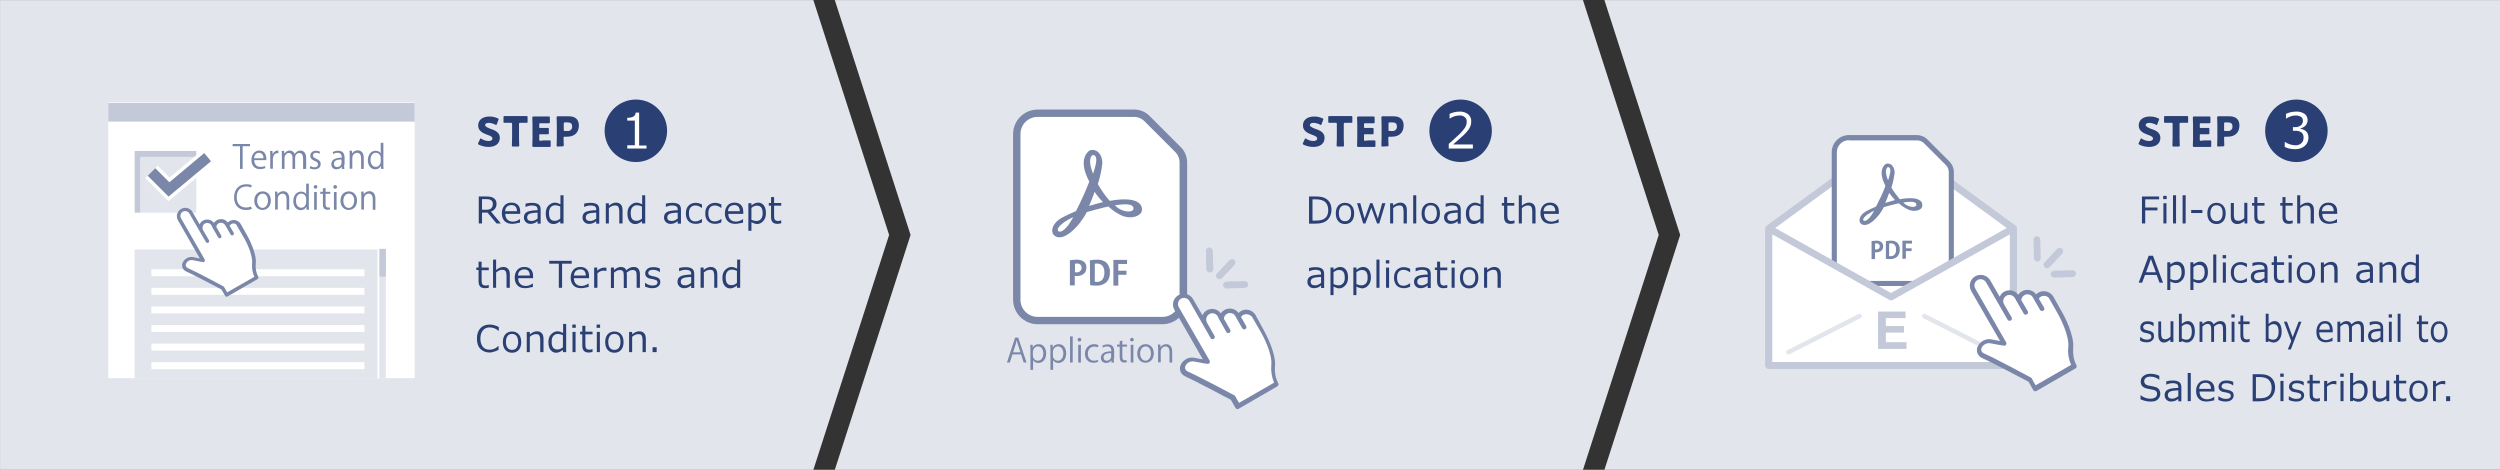 <?xml version="1.0" encoding="utf-8"?>
<!-- Generator: Adobe Illustrator 25.4.1, SVG Export Plug-In . SVG Version: 6.00 Build 0)  -->
<svg version="1.1" id="レイヤー_1" xmlns="http://www.w3.org/2000/svg" xmlns:xlink="http://www.w3.org/1999/xlink" x="0px"
	 y="0px" viewBox="0 0 1224 230" style="enable-background:new 0 0 1224 230;" xml:space="preserve">
<rect x="0" y="0" width="1224" height="230" fill="#333333" stroke="none"/>
<style type="text/css">
	.st0{fill:#E2E5EC;}
	.st1{fill:#FFFFFF;}
	.st2{fill:#C3C9D8;}
	.st3{fill:#7A87A9;}
	.st4{fill:#2A4075;}
</style>
<g transform="translate(-16.184 -2221.862)">
	<path class="st0" d="M791.2,2221.9H424.9l37.1,115l-37.1,115h366.3l37.1-115L791.2,2221.9z"/>
	<path class="st0" d="M1240.2,2221.9H801.7l37.1,115l-37.1,115h438.5L1240.2,2221.9z"/>
	<path class="st0" d="M414.4,2221.9H16.2v230h398.2l37.1-115L414.4,2221.9z"/>
	<rect x="69.2" y="2272" class="st1" width="150" height="135"/>
	<rect x="82.1" y="2344" class="st0" width="123" height="63.1"/>
	<rect x="90.3" y="2353.7" class="st1" width="104.3" height="3.4"/>
	<rect x="90.3" y="2362.8" class="st1" width="104.3" height="3.4"/>
	<rect x="90.3" y="2371.9" class="st1" width="104.3" height="3.4"/>
	<rect x="90.3" y="2381" class="st1" width="104.3" height="3.4"/>
	<rect x="90.3" y="2390.1" class="st1" width="104.3" height="3.4"/>
	<rect x="90.3" y="2399.2" class="st1" width="104.3" height="3.4"/>
	<rect x="69.2" y="2272.3" class="st2" width="150" height="9.1"/>
	<path class="st2" d="M112.3,2298.7v-2.9H82.1v30.2H85v-27.3H112.3z"/>
	<rect x="85" y="2298.7" class="st0" width="27.3" height="27.3"/>
	<path class="st1" d="M98.6,2320.4l-11.3-11.3l6.1-6.1l5.8,5.8l17.7-14.8l5.5,6.6L98.6,2320.4z"/>
	<path class="st3" d="M98.7,2318.1l-10.2-10.2l3.7-3.7l6.9,6.9l17.1-14.3l3.3,4L98.7,2318.1z"/>
	<rect x="201.4" y="2343.7" class="st2" width="3.7" height="13.6"/>
	<rect x="201" y="2343.8" class="st1" width="0.9" height="63.3"/>
	<path class="st3" d="M134.1,2331.6c-1.1-1.9-3.6-2.6-5.5-1.5c-0.3,0.2-0.6,0.4-0.9,0.7c-1.3-1.8-3.8-2.2-5.7-0.9
		c-0.4,0.3-0.8,0.7-1.1,1.1c-1.3-1.8-3.8-2.2-5.7-0.9c-0.6,0.4-1,1-1.3,1.6l-3.5-6.1c-1.1-1.9-3.6-2.6-5.6-1.4
		c-1.9,1.1-2.6,3.6-1.5,5.5l10.7,18.7c-0.8-0.1-1.9-0.3-2.9-0.6c-2.3-0.6-4.7,0.7-5.6,2.9c-0.6,1.7,0.4,3.6,2.1,4.2c0,0,0,0,0,0
		c3.3,1.4,15.2,7.8,17,8.7l1.8,3.1c0.2,0.4,0.8,0.6,1.2,0.3c0,0,0,0,0,0l14.7-8.5c0.4-0.2,0.5-0.7,0.3-1.2c-1-1.9-1.4-4.1-1.2-6.3
		c0.6-5.1-3.7-12.9-3.9-13.3l0,0l0,0L134.1,2331.6z"/>
	<path class="st1" d="M129.4,2331.6c-0.3,0.2-0.6,0.4-0.8,0.8l2,3.4c0.2,0.4,0.1,0.9-0.3,1.2s-0.9,0.1-1.2-0.3c0,0,0,0,0,0l-2.2-3.8
		l0,0l-0.5-0.8c-0.6-1.1-2.1-1.5-3.2-0.9c-0.7,0.4-1.1,1.1-1.1,1.8l2.4,4.2c0.2,0.4,0.1,0.9-0.3,1.2s-0.9,0.1-1.2-0.3c0,0,0,0,0,0
		l-2.9-5c0-0.1-0.1-0.2-0.1-0.3l-0.3-0.6c-0.6-1.1-2.1-1.5-3.2-0.9c-1.1,0.6-1.5,2.1-0.9,3.2l2.9,5c0.2,0.4,0.1,0.9-0.3,1.2
		c-0.4,0.2-0.9,0.1-1.2-0.3l-2.9-5l-5.2-9c-0.6-1.1-2.1-1.5-3.2-0.9c-1.1,0.6-1.5,2.1-0.9,3.2l11.6,20.2c0.2,0.4,0.1,0.9-0.3,1.2
		c-0.2,0.1-0.4,0.1-0.5,0.1c-0.1,0-2.5-0.4-4.8-0.9c-1.5-0.4-3,0.3-3.6,1.8c-0.2,0.5-0.2,1.5,1.1,2.1c3.7,1.6,16.8,8.6,17.3,8.9
		c0.1,0.1,0.3,0.2,0.3,0.3l1.5,2.6l13.3-7.6c-0.9-2.1-1.3-4.3-1.1-6.5c0.5-4.3-3.2-11.3-3.7-12.1c0,0,0-0.1-0.1-0.1c0,0,0,0,0-0.1
		l-3.5-6C131.9,2331.3,130.5,2330.9,129.4,2331.6z"/>
	<path class="st2" d="M613.2,2358.6c-0.9,0-1.7-0.8-1.7-1.7c0-0.4,0.2-0.8,0.5-1.2l6.2-6.5c0.7-0.6,1.7-0.6,2.4,0
		c0.6,0.6,0.6,1.6,0.1,2.3l-6.2,6.5C614.1,2358.4,613.7,2358.6,613.2,2358.6z"/>
	<path class="st2" d="M616.7,2363.1c-0.9,0-1.7-0.8-1.7-1.7c0-0.9,0.7-1.6,1.6-1.7l9-0.2c0.9,0,1.7,0.7,1.7,1.6c0,0,0,0,0,0
		c0,0.9-0.7,1.7-1.6,1.7c0,0,0,0,0,0L616.7,2363.1L616.7,2363.1z"/>
	<path class="st2" d="M608.5,2355.3c-0.9,0-1.6-0.7-1.7-1.6l-0.2-9c0-0.9,0.7-1.7,1.7-1.7c0.9,0,1.6,0.7,1.7,1.6l0.2,9
		C610.2,2354.5,609.5,2355.3,608.5,2355.3L608.5,2355.3z"/>
	<path class="st1" d="M571.5,2277.3h-47.3c-5.6,0-10.2,4.6-10.2,10.2l0,0v81.1c0,5.6,4.6,10.2,10.2,10.2c0,0,0,0,0,0h61.1
		c5.6,0,10.2-4.6,10.2-10.2l0,0v-67.3c0-2.3-0.9-4.5-2.6-6.2l-15.3-15.3C576,2278.2,573.8,2277.3,571.5,2277.3z"/>
	<path class="st3" d="M585.3,2380.6h-61.1c-6.6,0-12-5.4-12-12v-81.1c0-6.6,5.4-12,12-12h47.3c2.8,0,5.5,1.1,7.5,3.1l15.3,15.3
		c2,2,3.1,4.7,3.1,7.5v67.3C597.3,2375.2,591.9,2380.6,585.3,2380.6z M524.2,2279.1c-4.6,0-8.4,3.7-8.4,8.4v81.1
		c0,4.6,3.7,8.4,8.4,8.4h61.1c4.6,0,8.4-3.7,8.4-8.4v-67.3c0-1.8-0.7-3.6-2-4.9l-15.3-15.3c-1.3-1.3-3.1-2-4.9-2H524.2z"/>
	<path class="st3" d="M540,2349.3c1.1-0.2,2.2-0.3,3.3-0.3c1.3-0.1,2.5,0.3,3.6,1c0.8,0.7,1.2,1.7,1.2,2.8c0,3.5-2.9,4.2-4.8,4.2
		c-0.3,0-0.6,0-0.9-0.1v4.7H540L540,2349.3z M542.4,2355.1c0.3,0.1,0.6,0.1,0.9,0.1c1.2,0.1,2.2-0.7,2.4-1.8c0-0.1,0-0.2,0-0.4
		c0.1-1.1-0.7-2-1.8-2.1c-0.1,0-0.3,0-0.4,0c-0.4,0-0.7,0-1,0.1V2355.1z"/>
	<path class="st3" d="M549.8,2349.3c1.1-0.2,2.2-0.3,3.3-0.3c1.6-0.1,3.2,0.3,4.6,1.3c1.3,1.2,2,3,1.9,4.8c0.1,1.9-0.5,3.8-1.9,5.1
		c-1.5,1.1-3.3,1.7-5.1,1.5c-0.9,0-1.8-0.1-2.7-0.2L549.8,2349.3z M552.2,2359.8c0.3,0,0.6,0.1,0.9,0.1c2.3,0,3.8-1.4,3.8-4.7
		c0-2.8-1.4-4.3-3.6-4.3c-0.4,0-0.8,0-1.1,0.1L552.2,2359.8z"/>
	<path class="st3" d="M561.3,2361.7v-12.6h6.7v2h-4.3v3.3h4v2h-4v5.3H561.3z"/>
	<path class="st3" d="M565.3,2319.5c-1.9,0.1-3.9,0.3-5.8,0.7c-2.2-2.5-4.1-5.2-5.8-8.2c1.1-3.3,1.8-6.8,2.2-10.2
		c0.1-3.9-2.5-7.5-6.2-6.3c0,0-5.7,3.3-1.2,13.2c0.3,0.7,0.7,1.4,1,2.1c-1.9,4.9-4.1,9.7-6.5,14.4c-2.4,1-4.7,2.1-7,3.3
		c-4.9,2.8-5.5,6.8-3.8,8.5s5.9,2.3,12.6-5.9c1.3-1.7,2.5-3.5,3.5-5.4c2.4-0.7,5.2-1.5,8.6-2.3c0.7-0.2,1.4-0.3,2-0.4
		c2.1,2,4.5,3.6,7.2,4.7c4.9,1.6,8.2-0.5,8.9-1.9S576.1,2319,565.3,2319.5z M539.3,2332c-3.1,4.1-4.8,3.4-5.1,2.9s-0.5-1.5,2.4-3.8
		c1.6-1.2,3.3-2.2,5.1-2.9C540.9,2329.5,540.1,2330.7,539.3,2332L539.3,2332z M551.7,2297.8c0.8,0.2,1.9,1.2,0.7,5.7
		c-0.3,1.1-0.6,2.2-1,3.4c-0.8-1.7-1.3-3.5-1.5-5.4C549.8,2298.7,550.8,2297.5,551.7,2297.8L551.7,2297.8z M549.4,2322.7
		c1-2.3,1.9-4.6,2.7-6.9c1.2,1.8,2.6,3.5,4.1,5C553.9,2321.4,551.6,2322,549.4,2322.7L549.4,2322.7z M571.1,2324.2
		c-0.4,1.9-5,1.5-7.8-0.7c-0.4-0.3-0.9-0.7-1.3-1.1C569.8,2321.1,571.4,2322.5,571.1,2324.2L571.1,2324.2z"/>
	<path class="st3" d="M630.9,2376.1c-1.5-2.5-4.7-3.4-7.2-1.9c-0.4,0.2-0.8,0.5-1.1,0.9c-1.6-2.2-4.6-2.8-6.9-1.5
		c-0.7,0.4-1.4,1-1.8,1.7c-1.7-2.4-5-2.9-7.3-1.2c-0.7,0.5-1.3,1.2-1.7,2.1l-4.6-7.9c-1.4-2.5-4.7-3.4-7.2-1.9
		c-2.5,1.4-3.4,4.7-1.9,7.2l13.9,24.2c-1.1-0.2-2.5-0.4-3.8-0.7c-3-0.8-6.1,0.9-7.2,3.8c-0.7,2.3,0.3,4.4,2.7,5.4
		c4.3,1.9,19.7,10.1,22,11.3l2.3,4c0.3,0.5,1,0.7,1.5,0.4c0,0,0,0,0,0l19-11c0.5-0.3,0.7-1,0.4-1.5c-1.3-2.5-1.8-5.3-1.6-8.1
		c0.8-6.6-4.9-16.7-5.1-17.2l0,0l0,0L630.9,2376.1z"/>
	<path class="st1" d="M624.8,2376.1c-0.4,0.2-0.8,0.6-1,1l2.5,4.4c0.3,0.5,0.1,1.2-0.4,1.5c-0.5,0.3-1.2,0.1-1.5-0.4l-2.8-4.9l0,0
		l-0.6-1.1c-0.8-1.4-2.7-1.9-4.1-1.1c-0.9,0.5-1.4,1.4-1.5,2.4l3.1,5.4c0.3,0.5,0.1,1.2-0.4,1.5c-0.5,0.3-1.2,0.1-1.5-0.4l-3.7-6.5
		c-0.1-0.1-0.1-0.2-0.1-0.3l-0.4-0.8c-0.8-1.5-2.7-2-4.1-1.2s-2,2.7-1.2,4.1c0,0,0,0,0,0.1l3.7,6.5c0.3,0.5,0.1,1.2-0.4,1.5
		c-0.5,0.3-1.2,0.1-1.5-0.4l-3.7-6.5l-6.7-11.7c-0.8-1.4-2.7-1.9-4.1-1.1s-1.9,2.7-1.1,4.1l15.1,26.2c0.3,0.5,0.1,1.2-0.4,1.5
		c-0.2,0.1-0.5,0.2-0.7,0.1c-0.1,0-3.3-0.5-6.2-1.1c-1.9-0.5-3.9,0.5-4.6,2.3c-0.2,0.7-0.3,1.9,1.5,2.7c4.7,2,21.7,11.1,22.5,11.5
		c0.2,0.1,0.3,0.2,0.4,0.4l1.9,3.3l17.2-9.9c-1.2-2.7-1.6-5.6-1.4-8.5c0.7-5.6-4.2-14.7-4.8-15.7c0,0,0-0.1-0.1-0.1c0,0,0-0.1,0-0.1
		l-4.5-7.8C628.1,2375.8,626.3,2375.3,624.8,2376.1z"/>
	<path class="st1" d="M1001.9,2333.7l-59.9-43.7l-59.9,43.7v67.1h119.7L1001.9,2333.7L1001.9,2333.7z"/>
	<path class="st2" d="M1001.9,2402.5H882.2c-0.9,0-1.7-0.8-1.7-1.7l0,0v-67.1c0-0.5,0.3-1.1,0.7-1.4l59.9-43.7c0.6-0.4,1.4-0.4,2,0
		l59.9,43.7c0.4,0.3,0.7,0.8,0.7,1.4v67.1C1003.6,2401.7,1002.9,2402.5,1001.9,2402.5C1001.9,2402.5,1001.9,2402.5,1001.9,2402.5z
		 M883.9,2399.1h116.3v-64.5l-58.2-42.5l-58.2,42.5V2399.1z"/>
	<path class="st1" d="M954.7,2289.3h-33.3c-4,0-7.2,3.2-7.2,7.2c0,0,0,0,0,0v57.1c0,4,3.2,7.2,7.2,7.2c0,0,0,0,0,0h43
		c4,0,7.2-3.2,7.2-7.2l0,0v-47.4c0-1.6-0.6-3.2-1.8-4.3l-10.7-10.7C957.9,2289.9,956.4,2289.3,954.7,2289.3z"/>
	<path class="st3" d="M964.4,2361.9h-43c-4.7,0-8.4-3.8-8.4-8.4v-57.1c0-4.7,3.8-8.4,8.4-8.4h33.3c2,0,3.9,0.8,5.2,2.2l10.7,10.7
		c1.4,1.4,2.2,3.3,2.2,5.2v47.4C972.9,2358.2,969.1,2361.9,964.4,2361.9z M921.4,2290.5c-3.2,0-5.9,2.6-5.9,5.9v57.1
		c0,3.2,2.6,5.9,5.9,5.9h43c3.2,0,5.9-2.6,5.9-5.9v-47.4c0-1.3-0.5-2.5-1.4-3.4l-10.7-10.7c-0.9-0.9-2.1-1.4-3.4-1.4H921.4z"/>
	<path class="st3" d="M932.5,2339.9c0.8-0.1,1.5-0.2,2.3-0.2c0.9-0.1,1.8,0.2,2.5,0.7c0.6,0.5,0.9,1.2,0.9,2c0,2.4-2,3-3.4,3
		c-0.2,0-0.4,0-0.6,0v3.3h-1.7V2339.9z M934.2,2344c0.2,0,0.4,0.1,0.6,0c0.8,0.1,1.6-0.5,1.7-1.3c0-0.1,0-0.2,0-0.2
		c0-0.8-0.5-1.4-1.3-1.5c-0.1,0-0.2,0-0.3,0c-0.2,0-0.5,0-0.7,0.1L934.2,2344z"/>
	<path class="st3" d="M939.5,2339.9c0.8-0.1,1.5-0.2,2.3-0.2c1.1-0.1,2.3,0.2,3.2,0.9c0.9,0.9,1.4,2.1,1.3,3.4
		c0.1,1.3-0.4,2.7-1.3,3.6c-1,0.8-2.3,1.2-3.6,1.1c-0.6,0-1.3,0-1.9-0.1V2339.9z M941.1,2347.3c0.2,0,0.4,0,0.7,0
		c1.6,0,2.7-1,2.7-3.3c0-2-1-3-2.6-3c-0.3,0-0.5,0-0.8,0.1V2347.3z"/>
	<path class="st3" d="M947.6,2348.6v-8.9h4.7v1.4h-3v2.3h2.8v1.4h-2.8v3.7L947.6,2348.6z"/>
	<path class="st3" d="M950.4,2318.9c-1.4,0.1-2.7,0.2-4.1,0.5c-1.5-1.8-2.9-3.7-4.1-5.7c0.8-2.3,1.3-4.8,1.6-7.2
		c0.1-2.7-1.8-5.3-4.3-4.4c0,0-4,2.3-0.9,9.3c0.2,0.5,0.5,1,0.7,1.5c-1.3,3.5-2.9,6.8-4.6,10.1c-1.7,0.7-3.3,1.5-4.9,2.3
		c-3.4,2-3.8,4.8-2.6,6s4.2,1.6,8.9-4.2c0.9-1.2,1.7-2.4,2.4-3.8c1.7-0.5,3.7-1.1,6-1.6c0.5-0.1,1-0.2,1.4-0.3
		c1.5,1.4,3.2,2.5,5.1,3.3c3.4,1.1,5.8-0.3,6.2-1.4S958,2318.6,950.4,2318.9z M932.1,2327.7c-2.2,2.9-3.4,2.4-3.6,2s-0.3-1,1.7-2.6
		c1.1-0.8,2.3-1.5,3.6-2.1C933.2,2326,932.7,2326.9,932.1,2327.7z M940.8,2303.7c0.6,0.2,1.4,0.9,0.5,4c-0.2,0.8-0.4,1.6-0.7,2.4
		c-0.6-1.2-0.9-2.5-1.1-3.8C939.5,2304.4,940.2,2303.5,940.8,2303.7z M939.2,2321.2c0.7-1.6,1.4-3.3,1.9-4.9
		c0.9,1.2,1.8,2.4,2.9,3.5C942.4,2320.3,940.8,2320.7,939.2,2321.2L939.2,2321.2z M954.4,2322.3c-0.3,1.4-3.5,1-5.5-0.5
		c-0.3-0.2-0.6-0.5-0.9-0.8C953.6,2320.1,954.6,2321.1,954.4,2322.3L954.4,2322.3z"/>
	<path class="st1" d="M1001.9,2333.7l-59.9,33.5l-59.9-33.5v67.1h119.7L1001.9,2333.7L1001.9,2333.7z"/>
	<path class="st2" d="M1001.9,2402.5H882.2c-0.9,0-1.7-0.8-1.7-1.7l0,0v-67.1c0-0.9,0.8-1.7,1.7-1.7c0.3,0,0.6,0.1,0.8,0.2l59,33.1
		l59-33.1c0.8-0.5,1.8-0.2,2.3,0.6c0.1,0.3,0.2,0.5,0.2,0.8v67.1C1003.6,2401.7,1002.9,2402.5,1001.9,2402.5L1001.9,2402.5z
		 M883.9,2399.1h116.3v-62.5l-57.3,32.1c-0.5,0.3-1.1,0.3-1.7,0l-57.3-32.1L883.9,2399.1z"/>
	<path class="st0" d="M891.8,2395.4c-0.6,0-1.1-0.5-1.1-1.1c0-0.4,0.2-0.8,0.6-1l34.8-17.7c0.6-0.3,1.2-0.1,1.5,0.5
		c0.3,0.6,0.1,1.2-0.5,1.5l-34.8,17.7C892.2,2395.3,892,2395.4,891.8,2395.4z"/>
	<path class="st0" d="M993.1,2395.4c-0.2,0-0.4,0-0.5-0.1l-34.8-17.7c-0.6-0.3-0.8-1-0.5-1.5c0.3-0.6,1-0.8,1.5-0.5l34.8,17.7
		c0.6,0.3,0.8,1,0.5,1.5C993.9,2395.1,993.5,2395.3,993.1,2395.4L993.1,2395.4z"/>
	<path class="st2" d="M949.2,2377.6h-9.7v3.9h8.9v3.2h-8.9v4.7h10.1v3.3h-13.9v-18.3h13.4L949.2,2377.6z"/>
	<path class="st2" d="M1018.4,2353.2c-0.9,0-1.7-0.8-1.7-1.7c0-0.4,0.2-0.9,0.5-1.2l6.2-6.6c0.6-0.7,1.7-0.7,2.4-0.1
		c0.7,0.6,0.7,1.7,0.1,2.4l0,0l-6.2,6.6C1019.3,2353,1018.9,2353.2,1018.4,2353.2z"/>
	<path class="st2" d="M1021.9,2357.8c-0.9,0-1.7-0.8-1.7-1.7c0-0.9,0.7-1.6,1.6-1.7l9.1-0.2c0.9,0,1.7,0.7,1.7,1.6c0,0,0,0,0,0
		c0,0.9-0.7,1.7-1.6,1.7c0,0,0,0,0,0L1021.9,2357.8L1021.9,2357.8z"/>
	<path class="st2" d="M1013.7,2349.9c-0.9,0-1.7-0.7-1.7-1.6l-0.2-9.1c0-0.9,0.7-1.7,1.6-1.7c0.9,0,1.7,0.7,1.7,1.6c0,0,0,0,0,0
		l0.2,9.1C1015.4,2349.1,1014.6,2349.9,1013.7,2349.9L1013.7,2349.9z"/>
	<path class="st3" d="M1021.5,2367.1c-1.5-2.5-4.7-3.4-7.3-2c-0.4,0.2-0.8,0.5-1.1,0.9c-1.6-2.2-4.6-2.9-7-1.5
		c-0.7,0.4-1.4,1-1.8,1.7c-1.7-2.4-5-2.9-7.4-1.2c-0.7,0.5-1.3,1.3-1.7,2.1l-4.6-8c-1.5-2.5-4.7-3.4-7.3-2s-3.4,4.7-2,7.3l0,0
		l14.1,24.4c-1.1-0.2-2.5-0.4-3.8-0.7c-3-0.8-6.2,0.9-7.3,3.8c-0.7,2.3,0.3,4.5,2.8,5.5c4.4,1.9,20,10.2,22.3,11.4l2.3,4.1
		c0.3,0.5,1,0.7,1.5,0.4c0,0,0,0,0,0l19.2-11.1c0.5-0.3,0.7-1,0.4-1.5c-1.3-2.6-1.8-5.4-1.6-8.2c0.8-6.7-4.9-16.9-5.2-17.4l0,0l0,0
		L1021.5,2367.1z"/>
	<path class="st1" d="M1015.4,2367.1c-0.4,0.2-0.8,0.6-1,1l2.6,4.4c0.3,0.5,0.1,1.2-0.5,1.5c-0.5,0.3-1.2,0.1-1.5-0.4l-2.9-5l0,0
		l-0.6-1.1c-0.8-1.5-2.7-2-4.2-1.1c-0.9,0.5-1.4,1.4-1.5,2.4l3.2,5.5c0.3,0.5,0.1,1.2-0.5,1.5c-0.5,0.3-1.2,0.1-1.5-0.4l-3.8-6.6
		c-0.1-0.1-0.1-0.2-0.1-0.3l-0.5-0.8c-0.9-1.4-2.8-1.9-4.2-1c-1.4,0.9-1.8,2.6-1.1,4l3.8,6.6c0.3,0.5,0.1,1.2-0.5,1.5
		c-0.5,0.3-1.2,0.1-1.5-0.4l-3.8-6.6l-6.8-11.8c-0.9-1.4-2.8-1.9-4.2-1c-1.4,0.9-1.8,2.6-1.1,4l15.2,26.5c0.3,0.5,0.1,1.2-0.4,1.5
		c-0.2,0.1-0.5,0.2-0.7,0.1c-0.1,0-3.3-0.5-6.3-1.1c-1.9-0.5-3.9,0.5-4.7,2.3c-0.2,0.7-0.3,2,1.5,2.7c4.8,2.1,22,11.3,22.7,11.7
		c0.2,0.1,0.3,0.2,0.4,0.4l1.9,3.4l17.4-10c-1.2-2.7-1.7-5.6-1.4-8.6c0.7-5.6-4.2-14.8-4.8-15.9c0,0,0-0.1-0.1-0.1c0,0,0-0.1,0-0.1
		l-4.5-7.9C1018.7,2366.8,1016.8,2366.3,1015.4,2367.1C1015.4,2367.1,1015.4,2367.1,1015.4,2367.1z"/>
	<circle class="st4" cx="327.5" cy="2285.9" r="15.3"/>
	<path class="st1" d="M332.7,2294.6h-9.4v-1.6h3.7v-12.1h-3.7v-1.4c1.1,0.1,2.1-0.1,3.1-0.6c0.6-0.4,1-1.1,1-1.9h1.7v16.1h3.6
		L332.7,2294.6z"/>
	<path class="st4" d="M260.9,2289.3c0,2.8-2,4.5-5.6,4.5c-1.6,0-3.2-0.4-4.7-1.1c-0.3-0.2-0.4-0.3-0.4-0.4c0-0.1,0.1-0.3,0.1-0.4
		l0.9-1.9c0.1-0.3,0.2-0.4,0.3-0.4c0.1,0,0.3,0.1,0.4,0.2c1,0.7,2.3,1.1,3.5,1.1c1.2,0,1.9-0.5,1.9-1.2c0-0.9-1.2-1.4-2.9-2
		c-1.9-0.7-4.1-1.8-4.1-4.4c0-2.8,2.2-4.4,5.6-4.4c1.4,0,2.7,0.3,4,0.9c0.3,0.1,0.4,0.2,0.4,0.4c0,0.1,0,0.3-0.1,0.4l-0.8,2.1
		c-0.1,0.3-0.2,0.4-0.3,0.4c-0.1,0-0.3-0.1-0.4-0.2c-0.9-0.5-2-0.8-3.1-0.9c-1.4,0-1.9,0.5-1.9,1.1c0,0.7,1.1,1.2,2.3,1.7
		C258.4,2285.6,260.9,2286.6,260.9,2289.3z"/>
	<path class="st4" d="M270.3,2289.6c0,1.1,0.1,3.4,0.1,3.5c0,0.4-0.1,0.5-0.6,0.5h-2.4c-0.5,0-0.6-0.1-0.6-0.5
		c0-0.1,0.1-2.4,0.1-3.5v-7c0-0.5-0.1-0.6-0.6-0.6h-0.4c-0.7,0-2.6,0-2.7,0c-0.4,0-0.5-0.1-0.5-0.6v-2.1c0-0.5,0.1-0.6,0.5-0.6
		c0.1,0,2.2,0,3.1,0h4.6c0.9,0,3,0,3.1,0c0.4,0,0.5,0.1,0.5,0.6v2.1c0,0.5-0.1,0.6-0.5,0.6c-0.1,0-2,0-2.7,0h-0.4
		c-0.5,0-0.6,0.1-0.6,0.6L270.3,2289.6z"/>
	<path class="st4" d="M282.2,2290.6c0.9,0,3,0,3.1,0c0.4,0,0.5,0.1,0.5,0.6v2c0,0.5-0.1,0.6-0.5,0.6c-0.1,0-2.2,0-3.1,0h-2
		c-0.9,0-2.7,0-2.8,0c-0.4,0-0.6-0.1-0.6-0.6c0-0.1,0.1-2.4,0.1-3.4v-6.9c0-1.1-0.1-3.3-0.1-3.4c0-0.4,0.1-0.6,0.6-0.6
		c0.1,0,1.9,0,2.8,0h1.6c0.9,0,3,0,3.1,0c0.4,0,0.5,0.1,0.5,0.6v2.1c0,0.5-0.1,0.6-0.5,0.6c-0.1,0-2.2,0-3.1,0h-1
		c-0.5,0-0.6,0.1-0.6,0.6v1.2c0,0.5,0.1,0.5,0.5,0.5h0.6c0.9,0,3,0,3.1,0c0.4,0,0.5,0.1,0.5,0.6v1.9c0,0.5-0.1,0.6-0.5,0.6
		c-0.1,0-2.2,0-3.1,0h-0.6c-0.5,0-0.5,0.1-0.5,0.5v2.1c0,0.5,0.1,0.6,0.6,0.6L282.2,2290.6z"/>
	<path class="st4" d="M289.3,2293.6c-0.5,0-0.6-0.1-0.6-0.5c0-0.1,0.1-2.4,0.1-3.5v-6.8c0-1.1-0.1-3.3-0.1-3.4
		c0-0.4,0.1-0.6,0.6-0.6c0.1,0,1.9,0,2.8,0h2.6c3.1,0,4.9,1.5,4.9,4.5c0,3.2-1.9,5.5-5.8,5.5h-1.1c-0.5,0-0.6,0.1-0.6,0.6
		c0,1.2,0.1,3.5,0.1,3.6c0,0.4-0.1,0.5-0.6,0.5L289.3,2293.6z M292.2,2285.4c0,0.5,0.1,0.6,0.6,0.6h1.1c1.2,0.2,2.3-0.7,2.4-1.8
		c0-0.2,0-0.3,0-0.5c0-1.2-0.6-1.9-2.1-1.9h-1.4c-0.5,0-0.6,0.1-0.6,0.6L292.2,2285.4z"/>
	<circle class="st4" cx="731.3" cy="2285.9" r="15.3"/>
	<path class="st1" d="M737.3,2294.6h-11.8v-2.3c1.2-1.1,2.7-2.3,4.2-3.8c1.3-1.1,2.5-2.4,3.5-3.8c0.7-0.9,1.1-2.1,1.1-3.3
		c0-0.9-0.3-1.7-1-2.2c-0.7-0.6-1.7-0.9-2.6-0.8c-1.7,0-3.3,0.6-4.7,1.5h-0.1v-2.3c1.5-0.7,3.2-1.1,4.9-1.1c1.5-0.1,3,0.4,4.2,1.3
		c1,0.9,1.6,2.2,1.5,3.5c0,0.8-0.1,1.6-0.4,2.3c-0.3,0.8-0.7,1.5-1.2,2.1c-0.6,0.8-1.3,1.5-2,2.2c-0.8,0.8-2.6,2.3-5.3,4.7h9.7
		L737.3,2294.6z"/>
	<path class="st4" d="M664.7,2289.3c0,2.8-2,4.5-5.6,4.5c-1.6,0-3.2-0.4-4.7-1.1c-0.3-0.2-0.4-0.3-0.4-0.4c0-0.1,0.1-0.3,0.1-0.4
		l0.9-1.9c0.1-0.3,0.2-0.4,0.3-0.4c0.1,0,0.3,0.1,0.4,0.2c1,0.7,2.3,1.1,3.5,1.1c1.2,0,1.9-0.5,1.9-1.2c0-0.9-1.2-1.4-2.9-2
		c-1.9-0.7-4.1-1.8-4.1-4.4c0-2.8,2.2-4.4,5.6-4.4c1.4,0,2.7,0.3,4,0.9c0.3,0.1,0.4,0.2,0.4,0.4c0,0.1,0,0.3-0.1,0.4l-0.8,2.1
		c-0.1,0.3-0.2,0.4-0.3,0.4c-0.1,0-0.3-0.1-0.4-0.2c-0.9-0.5-2-0.8-3.1-0.9c-1.4,0-1.9,0.5-1.9,1.1c0,0.7,1.1,1.2,2.3,1.7
		C662.2,2285.6,664.7,2286.6,664.7,2289.3z"/>
	<path class="st4" d="M674.1,2289.6c0,1.1,0.1,3.4,0.1,3.5c0,0.4-0.1,0.5-0.6,0.5h-2.4c-0.5,0-0.6-0.1-0.6-0.5
		c0-0.1,0.1-2.4,0.1-3.5v-7c0-0.5-0.1-0.6-0.6-0.6h-0.4c-0.7,0-2.6,0-2.7,0c-0.4,0-0.5-0.1-0.5-0.6v-2.1c0-0.5,0.1-0.6,0.5-0.6
		c0.1,0,2.2,0,3.1,0h4.6c0.9,0,3,0,3.1,0c0.4,0,0.5,0.1,0.5,0.6v2.1c0,0.5-0.1,0.6-0.5,0.6c-0.1,0-2,0-2.7,0h-0.4
		c-0.5,0-0.6,0.1-0.6,0.6L674.1,2289.6z"/>
	<path class="st4" d="M686,2290.6c0.9,0,3,0,3.1,0c0.4,0,0.5,0.1,0.5,0.6v2c0,0.5-0.1,0.6-0.5,0.6c-0.1,0-2.2,0-3.1,0h-2
		c-0.9,0-2.7,0-2.8,0c-0.4,0-0.6-0.1-0.6-0.6c0-0.1,0.1-2.4,0.1-3.4v-6.9c0-1.1-0.1-3.3-0.1-3.4c0-0.4,0.1-0.6,0.6-0.6
		c0.1,0,1.9,0,2.8,0h1.6c0.9,0,3,0,3.1,0c0.4,0,0.5,0.1,0.5,0.6v2.1c0,0.5-0.1,0.6-0.5,0.6c-0.1,0-2.2,0-3.1,0h-1
		c-0.5,0-0.6,0.1-0.6,0.6v1.2c0,0.5,0.1,0.5,0.5,0.5h0.6c0.9,0,3,0,3.1,0c0.4,0,0.5,0.1,0.5,0.6v1.9c0,0.5-0.1,0.6-0.5,0.6
		c-0.1,0-2.2,0-3.1,0h-0.6c-0.5,0-0.5,0.1-0.5,0.5v2.1c0,0.5,0.1,0.6,0.6,0.6L686,2290.6z"/>
	<path class="st4" d="M693.1,2293.6c-0.5,0-0.6-0.1-0.6-0.5c0-0.1,0.1-2.4,0.1-3.5v-6.8c0-1.1-0.1-3.3-0.1-3.4
		c0-0.4,0.1-0.6,0.6-0.6c0.1,0,1.9,0,2.8,0h2.6c3.1,0,4.9,1.5,4.9,4.5c0,3.2-1.9,5.5-5.8,5.5h-1.1c-0.5,0-0.6,0.1-0.6,0.6
		c0,1.2,0.1,3.5,0.1,3.6c0,0.4-0.1,0.5-0.6,0.5L693.1,2293.6z M696,2285.4c0,0.5,0.1,0.6,0.6,0.6h1.1c1.2,0.2,2.3-0.7,2.4-1.8
		c0-0.2,0-0.3,0-0.5c0-1.2-0.6-1.9-2.1-1.9h-1.4c-0.5,0-0.6,0.1-0.6,0.6L696,2285.4z"/>
	<circle class="st4" cx="1140.5" cy="2285.9" r="15.3"/>
	<path class="st1" d="M1134.8,2293.8v-2.4h0.2c1.4,1,3.2,1.5,4.9,1.6c1.1,0.1,2.2-0.3,3-1c0.8-0.7,1.2-1.8,1.1-2.8
		c0.1-0.9-0.3-1.9-1-2.5c-0.9-0.6-2.1-0.9-3.2-0.8h-1v-1.8h0.8c1.1,0.1,2.1-0.2,3-0.8c0.7-0.5,1.1-1.4,1.1-2.3
		c0-0.8-0.3-1.5-0.9-1.9c-0.8-0.5-1.7-0.7-2.6-0.7c-1.7,0-3.3,0.6-4.7,1.5h-0.1v-2.3c1.5-0.7,3.2-1.1,4.9-1.1c1.5-0.1,3,0.3,4.2,1.1
		c1,0.7,1.5,1.9,1.5,3.1c0,0.9-0.4,1.9-1,2.6c-0.7,0.7-1.5,1.2-2.5,1.4v0.2c2.6,0.5,3.9,1.9,3.9,4.4c0,1.5-0.6,3-1.8,4
		c-1.3,1.1-2.9,1.6-4.6,1.6C1138.1,2294.9,1136.4,2294.6,1134.8,2293.8z"/>
	<path class="st4" d="M1073.9,2289.3c0,2.8-2,4.5-5.6,4.5c-1.6,0-3.2-0.4-4.7-1.1c-0.3-0.2-0.4-0.3-0.4-0.4c0-0.1,0.1-0.3,0.1-0.4
		l0.9-1.9c0.1-0.3,0.2-0.4,0.3-0.4c0.1,0,0.3,0.1,0.4,0.2c1,0.7,2.3,1.1,3.5,1.1c1.2,0,1.9-0.5,1.9-1.2c0-0.9-1.2-1.4-2.9-2
		c-1.9-0.7-4.1-1.8-4.1-4.4c0-2.8,2.2-4.4,5.6-4.4c1.4,0,2.7,0.3,4,0.9c0.3,0.1,0.4,0.2,0.4,0.4c0,0.1,0,0.3-0.1,0.4l-0.8,2.1
		c-0.1,0.3-0.2,0.4-0.3,0.4c-0.1,0-0.3-0.1-0.4-0.2c-0.9-0.5-2-0.8-3.1-0.9c-1.4,0-1.9,0.5-1.9,1.1c0,0.7,1.1,1.2,2.3,1.7
		C1071.4,2285.6,1073.9,2286.6,1073.9,2289.3z"/>
	<path class="st4" d="M1083.3,2289.6c0,1.1,0.1,3.4,0.1,3.5c0,0.4-0.1,0.5-0.6,0.5h-2.4c-0.5,0-0.6-0.1-0.6-0.5
		c0-0.1,0.1-2.4,0.1-3.5v-7c0-0.5-0.1-0.6-0.6-0.6h-0.4c-0.7,0-2.6,0-2.7,0c-0.4,0-0.5-0.1-0.5-0.6v-2.1c0-0.5,0.1-0.6,0.5-0.6
		c0.1,0,2.2,0,3.1,0h4.6c0.9,0,3,0,3.1,0c0.4,0,0.5,0.1,0.5,0.6v2.1c0,0.5-0.1,0.6-0.5,0.6c-0.1,0-2,0-2.7,0h-0.4
		c-0.5,0-0.6,0.1-0.6,0.6L1083.3,2289.6z"/>
	<path class="st4" d="M1095.2,2290.6c0.9,0,3,0,3.1,0c0.4,0,0.5,0.1,0.5,0.6v2c0,0.5-0.1,0.6-0.5,0.6c-0.1,0-2.2,0-3.1,0h-2
		c-0.9,0-2.7,0-2.8,0c-0.4,0-0.6-0.1-0.6-0.6c0-0.1,0.1-2.4,0.1-3.4v-6.9c0-1.1-0.1-3.3-0.1-3.4c0-0.4,0.1-0.6,0.6-0.6
		c0.1,0,1.9,0,2.8,0h1.6c0.9,0,3,0,3.1,0c0.4,0,0.5,0.1,0.5,0.6v2.1c0,0.5-0.1,0.6-0.5,0.6c-0.1,0-2.2,0-3.1,0h-1
		c-0.5,0-0.6,0.1-0.6,0.6v1.2c0,0.5,0.1,0.5,0.5,0.5h0.6c0.9,0,3,0,3.1,0c0.4,0,0.5,0.1,0.5,0.6v1.9c0,0.5-0.1,0.6-0.5,0.6
		c-0.1,0-2.2,0-3.1,0h-0.6c-0.5,0-0.5,0.1-0.5,0.5v2.1c0,0.5,0.1,0.6,0.6,0.6L1095.2,2290.6z"/>
	<path class="st4" d="M1102.3,2293.6c-0.5,0-0.6-0.1-0.6-0.5c0-0.1,0.1-2.4,0.1-3.5v-6.8c0-1.1-0.1-3.3-0.1-3.4
		c0-0.4,0.1-0.6,0.6-0.6c0.1,0,1.9,0,2.8,0h2.6c3.1,0,4.9,1.5,4.9,4.5c0,3.2-1.9,5.5-5.8,5.5h-1.1c-0.5,0-0.6,0.1-0.6,0.6
		c0,1.2,0.1,3.5,0.1,3.6c0,0.4-0.1,0.5-0.6,0.5L1102.3,2293.6z M1105.1,2285.4c0,0.5,0.1,0.6,0.6,0.6h1.1c1.2,0.2,2.3-0.7,2.4-1.8
		c0-0.2,0-0.3,0-0.5c0-1.2-0.6-1.9-2.1-1.9h-1.4c-0.5,0-0.6,0.1-0.6,0.6V2285.4z"/>
</g>
<g>
	<g>
		<path class="st4" d="M640.9,109.4V96.2h3.2c1.9,0,3.3,0.2,4.4,0.7s1.9,1.2,2.5,2.2c0.6,1,0.9,2.2,0.9,3.7c0,1.8-0.6,3.4-1.8,4.7
			c-1.2,1.3-3.2,2-6.1,2H640.9z M642.6,97.5V108h1.7c2.1,0,3.6-0.4,4.6-1.3s1.4-2.2,1.4-3.9c0-1.6-0.5-2.9-1.4-3.8s-2.5-1.4-4.5-1.4
			H642.6z"/>
		<path class="st4" d="M658.5,109.7c-1.4,0-2.5-0.5-3.3-1.4s-1.2-2.2-1.2-3.8s0.4-2.9,1.2-3.8s1.9-1.4,3.3-1.4s2.5,0.5,3.3,1.4
			s1.2,2.2,1.2,3.8s-0.4,2.9-1.2,3.8S659.9,109.7,658.5,109.7z M658.5,100.5c-1,0-1.7,0.3-2.2,1s-0.8,1.6-0.8,2.9
			c0,1.3,0.3,2.2,0.8,2.9s1.3,1,2.2,1s1.7-0.3,2.2-1s0.8-1.6,0.8-2.9C661.5,101.8,660.5,100.5,658.5,100.5z"/>
		<path class="st4" d="M678.3,99.5l-3,9.9h-1.1l-2.8-7.7l-2.9,7.7h-1.1l-3-9.9h1.6l2.1,7.5l2.7-7.5h1.2l2.6,7.5l2.1-7.5H678.3z"/>
		<path class="st4" d="M688.7,109.4h-1.5v-5.6c0-1.3-0.2-2.1-0.5-2.6s-0.9-0.6-1.7-0.6c-0.9,0-1.9,0.4-2.9,1.3v7.5h-1.5v-9.9h1.5
			v1.2c1.2-1,2.3-1.5,3.5-1.5c1,0,1.8,0.3,2.4,1s0.8,1.6,0.8,2.8V109.4z"/>
		<path class="st4" d="M693.4,109.4h-1.5V95.6h1.5V109.4z"/>
		<path class="st4" d="M700.5,109.7c-1.4,0-2.5-0.5-3.3-1.4s-1.2-2.2-1.2-3.8s0.4-2.9,1.2-3.8s1.9-1.4,3.3-1.4s2.5,0.5,3.3,1.4
			s1.2,2.2,1.2,3.8s-0.4,2.9-1.2,3.8S701.9,109.7,700.5,109.7z M700.5,100.5c-1,0-1.7,0.3-2.2,1s-0.8,1.6-0.8,2.9
			c0,1.3,0.3,2.2,0.8,2.9s1.3,1,2.2,1s1.7-0.3,2.2-1s0.8-1.6,0.8-2.9C703.4,101.8,702.5,100.5,700.5,100.5z"/>
		<path class="st4" d="M713.7,109.4v-1.1c-0.8,0.6-1.5,1-2,1.1s-1.1,0.2-1.6,0.2c-0.9,0-1.6-0.3-2.2-0.9s-0.9-1.3-0.9-2.2
			c0-1.2,0.4-2,1.3-2.6c0.9-0.6,2.7-0.9,5.4-1v-0.3c0-0.7-0.2-1.2-0.6-1.5s-1.1-0.5-2.2-0.5c-0.9,0-1.9,0.2-3,0.7h-0.1v-1.6
			c1.1-0.3,2.2-0.4,3.2-0.4c1.5,0,2.5,0.3,3.2,0.8s1,1.4,1,2.6v6.8H713.7z M713.7,107v-2.9c-2.2,0.1-3.6,0.3-4.2,0.7
			c-0.6,0.4-0.9,0.9-0.9,1.6c0,1.2,0.7,1.8,2.2,1.8C711.7,108.2,712.7,107.8,713.7,107z"/>
		<path class="st4" d="M724.8,109.4v-1.1c-1.1,0.9-2.2,1.4-3.3,1.4c-1.2,0-2.1-0.5-2.8-1.4c-0.7-0.9-1-2.2-1-3.8
			c0-1.6,0.4-2.9,1.3-3.8s1.9-1.5,3.1-1.5c0.9,0,1.8,0.3,2.8,0.8v-4.4h1.5v13.8H724.8z M724.8,107v-5.9c-0.9-0.4-1.7-0.6-2.4-0.6
			c-1,0-1.7,0.3-2.3,1s-0.8,1.6-0.8,2.9c0,2.5,0.9,3.7,2.7,3.7C723,108.2,723.9,107.8,724.8,107z"/>
		<path class="st4" d="M739.5,109.6c-2.1,0-3.1-1.1-3.1-3.4v-5.5h-1.1v-1.3h1.1v-2.9h1.5v2.9h3.5v1.3H738v4.6c0,1,0.1,1.7,0.2,2
			c0.1,0.3,0.4,0.5,0.7,0.7s0.7,0.2,1.1,0.2c0.4,0,0.9-0.1,1.4-0.3h0.1v1.4C740.8,109.5,740.1,109.6,739.5,109.6z"/>
		<path class="st4" d="M751.7,109.4h-1.5v-5.6c0-1.3-0.2-2.2-0.5-2.6s-0.9-0.6-1.7-0.6c-0.9,0-1.9,0.4-2.9,1.3v7.5h-1.5V95.6h1.5
			v5.1c1.2-1,2.3-1.5,3.5-1.5c1,0,1.8,0.3,2.4,1s0.8,1.6,0.8,2.8V109.4z"/>
		<path class="st4" d="M759.4,109.6c-1.7,0-2.9-0.4-3.8-1.3s-1.4-2.2-1.4-3.8c0-1.6,0.4-2.9,1.3-3.9s2-1.4,3.5-1.4
			c1.3,0,2.3,0.4,3.1,1.2s1.1,1.9,1.1,3.4v0.9h-7.3c0,1.2,0.3,2.1,1,2.8c0.6,0.6,1.5,1,2.7,1c1.1,0,2.3-0.4,3.4-1.2h0.1v1.7
			C761.5,109.3,760.3,109.6,759.4,109.6z M755.7,103.4h5.8c0-2-1-3-2.7-3c-0.9,0-1.6,0.3-2.2,0.8S755.8,102.5,755.7,103.4z"/>
		<path class="st4" d="M646.8,140.9v-1.1c-0.8,0.6-1.5,1-2,1.1s-1.1,0.2-1.6,0.2c-0.9,0-1.6-0.3-2.2-0.9s-0.9-1.3-0.9-2.2
			c0-1.2,0.4-2,1.3-2.6c0.9-0.6,2.7-0.9,5.4-1v-0.3c0-0.7-0.2-1.2-0.6-1.5s-1.1-0.5-2.2-0.5c-0.9,0-1.9,0.2-3,0.7h-0.1v-1.6
			c1.1-0.3,2.2-0.4,3.2-0.4c1.5,0,2.5,0.3,3.2,0.8s1,1.4,1,2.6v6.8H646.8z M646.8,138.5v-2.9c-2.2,0.1-3.6,0.3-4.2,0.7
			c-0.6,0.4-0.9,0.9-0.9,1.6c0,1.2,0.7,1.8,2.2,1.8C644.8,139.7,645.8,139.3,646.8,138.5z"/>
		<path class="st4" d="M652.9,140.3v4.2h-1.5V131h1.5v1.1c1.1-0.9,2.2-1.4,3.3-1.4c1.2,0,2.1,0.5,2.8,1.4s1,2.2,1,3.8
			c0,1.6-0.4,2.8-1.3,3.8s-1.9,1.5-3.1,1.5C654.7,141.1,653.8,140.8,652.9,140.3z M652.9,133.3v5.8c0.9,0.4,1.7,0.6,2.4,0.6
			c1,0,1.7-0.3,2.3-1s0.8-1.6,0.8-2.8c0-2.5-0.9-3.7-2.7-3.7C654.8,132.1,653.9,132.5,652.9,133.3z"/>
		<path class="st4" d="M664.1,140.3v4.2h-1.5V131h1.5v1.1c1.1-0.9,2.2-1.4,3.3-1.4c1.2,0,2.1,0.5,2.8,1.4s1,2.2,1,3.8
			c0,1.6-0.4,2.8-1.3,3.8s-1.9,1.5-3.1,1.5C666,141.1,665,140.8,664.1,140.3z M664.1,133.3v5.8c0.9,0.4,1.7,0.6,2.4,0.6
			c1,0,1.7-0.3,2.3-1s0.8-1.6,0.8-2.8c0-2.5-0.9-3.7-2.7-3.7C666,132.1,665.1,132.5,664.1,133.3z"/>
		<path class="st4" d="M675.4,140.9h-1.5v-13.8h1.5V140.9z"/>
		<path class="st4" d="M680.2,129h-1.7v-1.6h1.7V129z M680.1,140.9h-1.5V131h1.5V140.9z"/>
		<path class="st4" d="M690.5,140.3c-1.2,0.6-2.2,0.8-3.1,0.8c-1.5,0-2.7-0.4-3.6-1.3c-0.8-0.9-1.3-2.2-1.3-3.8
			c0-1.6,0.4-2.9,1.3-3.8s2.1-1.4,3.5-1.4c1,0,2,0.3,3.1,0.8v1.7h-0.1c-1.1-0.8-2.1-1.2-3.1-1.2c-1,0-1.8,0.3-2.4,1
			s-0.8,1.6-0.8,2.9s0.3,2.2,0.8,2.9s1.3,1,2.4,1c1,0,2-0.4,3.1-1.2h0.1V140.3z"/>
		<path class="st4" d="M699,140.9v-1.1c-0.8,0.6-1.5,1-2,1.1s-1.1,0.2-1.6,0.2c-0.9,0-1.6-0.3-2.2-0.9s-0.9-1.3-0.9-2.2
			c0-1.2,0.4-2,1.3-2.6c0.9-0.6,2.7-0.9,5.4-1v-0.3c0-0.7-0.2-1.2-0.6-1.5s-1.1-0.5-2.2-0.5c-0.9,0-1.9,0.2-3,0.7h-0.1v-1.6
			c1.1-0.3,2.2-0.4,3.2-0.4c1.5,0,2.5,0.3,3.2,0.8s1,1.4,1,2.6v6.8H699z M699,138.5v-2.9c-2.2,0.1-3.6,0.3-4.2,0.7
			c-0.6,0.4-0.9,0.9-0.9,1.6c0,1.2,0.7,1.8,2.2,1.8C697,139.7,698,139.3,699,138.5z"/>
		<path class="st4" d="M706.7,141.1c-2.1,0-3.1-1.1-3.1-3.4v-5.5h-1.1V131h1.1v-2.9h1.5v2.9h3.5v1.3h-3.5v4.6c0,1,0.1,1.7,0.2,2
			c0.1,0.3,0.4,0.5,0.7,0.7s0.7,0.2,1.1,0.2c0.4,0,0.9-0.1,1.4-0.3h0.1v1.4C707.9,141,707.3,141.1,706.7,141.1z"/>
		<path class="st4" d="M712.3,129h-1.7v-1.6h1.7V129z M712.2,140.9h-1.5V131h1.5V140.9z"/>
		<path class="st4" d="M719.3,141.2c-1.4,0-2.5-0.5-3.3-1.4s-1.2-2.2-1.2-3.8s0.4-2.9,1.2-3.8s1.9-1.4,3.3-1.4s2.5,0.5,3.3,1.4
			s1.2,2.2,1.2,3.8s-0.4,2.9-1.2,3.8S720.7,141.2,719.3,141.2z M719.3,132c-1,0-1.7,0.3-2.2,1s-0.8,1.6-0.8,2.9
			c0,1.3,0.3,2.2,0.8,2.9s1.3,1,2.2,1s1.7-0.3,2.2-1s0.8-1.6,0.8-2.9C722.3,133.3,721.3,132,719.3,132z"/>
		<path class="st4" d="M734.7,140.9h-1.5v-5.6c0-1.3-0.2-2.1-0.5-2.6s-0.9-0.6-1.7-0.6c-0.9,0-1.9,0.4-2.9,1.3v7.5h-1.5V131h1.5v1.2
			c1.2-1,2.3-1.5,3.5-1.5c1,0,1.8,0.3,2.4,1s0.8,1.6,0.8,2.8V140.9z"/>
	</g>
</g>
<g>
	<g>
		<path class="st4" d="M1057,97.6h-6.7v4h6v1.4h-6v6.4h-1.6V96.2h8.4V97.6z"/>
		<path class="st4" d="M1060.8,97.5h-1.7v-1.6h1.7V97.5z M1060.7,109.4h-1.5v-9.9h1.5V109.4z"/>
		<path class="st4" d="M1065.4,109.4h-1.5V95.6h1.5V109.4z"/>
		<path class="st4" d="M1070.1,109.4h-1.5V95.6h1.5V109.4z"/>
		<path class="st4" d="M1078.3,104.3h-5.5v-1.5h5.5V104.3z"/>
		<path class="st4" d="M1085.2,109.7c-1.4,0-2.5-0.5-3.3-1.4s-1.2-2.2-1.2-3.8s0.4-2.9,1.2-3.8s1.9-1.4,3.3-1.4s2.5,0.5,3.3,1.4
			s1.2,2.2,1.2,3.8s-0.4,2.9-1.2,3.8C1087.7,109.2,1086.6,109.7,1085.2,109.7z M1085.2,100.5c-1,0-1.7,0.3-2.2,1s-0.8,1.6-0.8,2.9
			c0,1.3,0.3,2.2,0.8,2.9s1.3,1,2.2,1s1.7-0.3,2.2-1s0.8-1.6,0.8-2.9C1088.2,101.8,1087.2,100.5,1085.2,100.5z"/>
		<path class="st4" d="M1100.4,109.4h-1.5v-1.2c-1.2,1-2.4,1.5-3.5,1.5c-1,0-1.8-0.3-2.4-1c-0.6-0.6-0.8-1.6-0.8-2.8v-6.5h1.5v5.6
			c0,1.3,0.2,2.1,0.5,2.5c0.3,0.4,0.9,0.6,1.7,0.6c0.9,0,1.9-0.4,2.9-1.3v-7.5h1.5V109.4z"/>
		<path class="st4" d="M1106.8,109.6c-2.1,0-3.1-1.1-3.1-3.4v-5.5h-1.1v-1.3h1.1v-2.9h1.5v2.9h3.5v1.3h-3.5v4.6c0,1,0.1,1.7,0.2,2
			c0.1,0.3,0.4,0.5,0.7,0.7c0.3,0.1,0.7,0.2,1.1,0.2c0.4,0,0.9-0.1,1.4-0.3h0.1v1.4C1108,109.5,1107.4,109.6,1106.8,109.6z"/>
		<path class="st4" d="M1120.6,109.6c-2.1,0-3.1-1.1-3.1-3.4v-5.5h-1.1v-1.3h1.1v-2.9h1.5v2.9h3.5v1.3h-3.5v4.6c0,1,0.1,1.7,0.2,2
			c0.1,0.3,0.4,0.5,0.7,0.7c0.3,0.1,0.7,0.2,1.1,0.2c0.4,0,0.9-0.1,1.4-0.3h0.1v1.4C1121.9,109.5,1121.2,109.6,1120.6,109.6z"/>
		<path class="st4" d="M1132.8,109.4h-1.5v-5.6c0-1.3-0.2-2.2-0.5-2.6s-0.9-0.6-1.7-0.6c-0.9,0-1.9,0.4-2.9,1.3v7.5h-1.5V95.6h1.5
			v5.1c1.2-1,2.3-1.5,3.5-1.5c1,0,1.8,0.3,2.4,1c0.6,0.6,0.8,1.6,0.8,2.8V109.4z"/>
		<path class="st4" d="M1140.5,109.6c-1.7,0-2.9-0.4-3.8-1.3s-1.4-2.2-1.4-3.8c0-1.6,0.4-2.9,1.3-3.9c0.9-1,2-1.4,3.5-1.4
			c1.3,0,2.3,0.4,3.1,1.2s1.1,1.9,1.1,3.4v0.9h-7.3c0,1.2,0.3,2.1,1,2.8c0.6,0.6,1.5,1,2.7,1c1.1,0,2.3-0.4,3.4-1.2h0.1v1.7
			C1142.6,109.3,1141.4,109.6,1140.5,109.6z M1136.8,103.4h5.8c0-2-1-3-2.7-3c-0.9,0-1.6,0.3-2.2,0.8S1136.9,102.5,1136.8,103.4z"/>
		<path class="st4" d="M1057.3,138.4l-1.4-3.8h-5.7l-1.4,3.8h-1.7l4.9-13.2h2.1l4.9,13.2H1057.3z M1055.5,133.3l-2.4-6.5l-2.4,6.5
			H1055.5z"/>
		<path class="st4" d="M1062.6,137.8v4.2h-1.5v-13.6h1.5v1.1c1.1-0.9,2.2-1.4,3.3-1.4c1.2,0,2.1,0.5,2.8,1.4c0.7,0.9,1,2.2,1,3.8
			c0,1.6-0.4,2.8-1.3,3.8s-1.9,1.5-3.1,1.5C1064.5,138.6,1063.5,138.3,1062.6,137.8z M1062.6,130.8v5.8c0.9,0.4,1.7,0.6,2.4,0.6
			c1,0,1.7-0.3,2.3-1c0.5-0.7,0.8-1.6,0.8-2.8c0-2.5-0.9-3.7-2.7-3.7C1064.5,129.6,1063.6,130,1062.6,130.8z"/>
		<path class="st4" d="M1073.9,137.8v4.2h-1.5v-13.6h1.5v1.1c1.1-0.9,2.2-1.4,3.3-1.4c1.2,0,2.1,0.5,2.8,1.4c0.7,0.9,1,2.2,1,3.8
			c0,1.6-0.4,2.8-1.3,3.8s-1.9,1.5-3.1,1.5C1075.7,138.6,1074.8,138.3,1073.9,137.8z M1073.9,130.8v5.8c0.9,0.4,1.7,0.6,2.4,0.6
			c1,0,1.7-0.3,2.3-1c0.5-0.7,0.8-1.6,0.8-2.8c0-2.5-0.9-3.7-2.7-3.7C1075.8,129.6,1074.8,130,1073.9,130.8z"/>
		<path class="st4" d="M1085.1,138.4h-1.5v-13.8h1.5V138.4z"/>
		<path class="st4" d="M1089.9,126.5h-1.7v-1.6h1.7V126.5z M1089.8,138.4h-1.5v-9.9h1.5V138.4z"/>
		<path class="st4" d="M1100.2,137.8c-1.2,0.6-2.2,0.8-3.1,0.8c-1.5,0-2.7-0.4-3.6-1.3c-0.8-0.9-1.3-2.2-1.3-3.8
			c0-1.6,0.4-2.9,1.3-3.8s2.1-1.4,3.5-1.4c1,0,2,0.3,3.1,0.8v1.7h-0.1c-1.1-0.8-2.1-1.2-3.1-1.2c-1,0-1.8,0.3-2.4,1
			s-0.8,1.6-0.8,2.9s0.3,2.2,0.8,2.9s1.3,1,2.4,1c1,0,2-0.4,3.1-1.2h0.1V137.8z"/>
		<path class="st4" d="M1108.7,138.4v-1.1c-0.8,0.6-1.5,1-2,1.1s-1.1,0.2-1.6,0.2c-0.9,0-1.6-0.3-2.2-0.9s-0.9-1.3-0.9-2.2
			c0-1.2,0.4-2,1.3-2.6c0.9-0.6,2.7-0.9,5.4-1v-0.3c0-0.7-0.2-1.2-0.6-1.5c-0.4-0.3-1.1-0.5-2.2-0.5c-0.9,0-1.9,0.2-3,0.7h-0.1v-1.6
			c1.1-0.3,2.2-0.4,3.2-0.4c1.5,0,2.5,0.3,3.2,0.8c0.7,0.5,1,1.4,1,2.6v6.8H1108.7z M1108.7,136v-2.9c-2.2,0.1-3.6,0.3-4.2,0.7
			c-0.6,0.4-0.9,0.9-0.9,1.6c0,1.2,0.7,1.8,2.2,1.8C1106.7,137.2,1107.7,136.8,1108.7,136z"/>
		<path class="st4" d="M1116.4,138.6c-2.1,0-3.1-1.1-3.1-3.4v-5.5h-1.1v-1.3h1.1v-2.9h1.5v2.9h3.5v1.3h-3.5v4.6c0,1,0.1,1.7,0.2,2
			c0.1,0.3,0.4,0.5,0.7,0.7c0.3,0.1,0.7,0.2,1.1,0.2c0.4,0,0.9-0.1,1.4-0.3h0.1v1.4C1117.7,138.5,1117,138.6,1116.4,138.6z"/>
		<path class="st4" d="M1122.1,126.5h-1.7v-1.6h1.7V126.5z M1122,138.4h-1.5v-9.9h1.5V138.4z"/>
		<path class="st4" d="M1129,138.7c-1.4,0-2.5-0.5-3.3-1.4c-0.8-0.9-1.2-2.2-1.2-3.8s0.4-2.9,1.2-3.8s1.9-1.4,3.3-1.4
			s2.5,0.5,3.3,1.4s1.2,2.2,1.2,3.8s-0.4,2.9-1.2,3.8C1131.6,138.2,1130.5,138.7,1129,138.7z M1129,129.5c-1,0-1.7,0.3-2.2,1
			s-0.8,1.6-0.8,2.9c0,1.3,0.3,2.2,0.8,2.9s1.3,1,2.2,1s1.7-0.3,2.2-1s0.8-1.6,0.8-2.9C1132,130.8,1131,129.5,1129,129.5z"/>
		<path class="st4" d="M1144.4,138.4h-1.5v-5.6c0-1.3-0.2-2.1-0.5-2.6c-0.3-0.4-0.9-0.6-1.7-0.6c-0.9,0-1.9,0.4-2.9,1.3v7.5h-1.5
			v-9.9h1.5v1.2c1.2-1,2.3-1.5,3.5-1.5c1,0,1.8,0.3,2.4,1c0.6,0.6,0.8,1.6,0.8,2.8V138.4z"/>
		<path class="st4" d="M1160.3,138.4v-1.1c-0.8,0.6-1.5,1-2,1.1s-1.1,0.2-1.6,0.2c-0.9,0-1.6-0.3-2.2-0.9s-0.9-1.3-0.9-2.2
			c0-1.2,0.4-2,1.3-2.6c0.9-0.6,2.7-0.9,5.4-1v-0.3c0-0.7-0.2-1.2-0.6-1.5c-0.4-0.3-1.1-0.5-2.2-0.5c-0.9,0-1.9,0.2-3,0.7h-0.1v-1.6
			c1.1-0.3,2.2-0.4,3.2-0.4c1.5,0,2.5,0.3,3.2,0.8c0.7,0.5,1,1.4,1,2.6v6.8H1160.3z M1160.3,136v-2.9c-2.2,0.1-3.6,0.3-4.2,0.7
			c-0.6,0.4-0.9,0.9-0.9,1.6c0,1.2,0.7,1.8,2.2,1.8C1158.3,137.2,1159.3,136.8,1160.3,136z"/>
		<path class="st4" d="M1173.1,138.4h-1.5v-5.6c0-1.3-0.2-2.1-0.5-2.6c-0.3-0.4-0.9-0.6-1.7-0.6c-0.9,0-1.9,0.4-2.9,1.3v7.5h-1.5
			v-9.9h1.5v1.2c1.2-1,2.3-1.5,3.5-1.5c1,0,1.8,0.3,2.4,1c0.6,0.6,0.8,1.6,0.8,2.8V138.4z"/>
		<path class="st4" d="M1182.7,138.4v-1.1c-1.1,0.9-2.2,1.4-3.3,1.4c-1.2,0-2.1-0.5-2.8-1.4c-0.7-0.9-1-2.2-1-3.8
			c0-1.6,0.4-2.9,1.3-3.8s1.9-1.5,3.1-1.5c0.9,0,1.8,0.3,2.8,0.8v-4.4h1.5v13.8H1182.7z M1182.7,136v-5.9c-0.9-0.4-1.7-0.6-2.4-0.6
			c-1,0-1.7,0.3-2.3,1c-0.5,0.7-0.8,1.6-0.8,2.9c0,2.5,0.9,3.7,2.7,3.7C1180.9,137.2,1181.8,136.8,1182.7,136z"/>
		<path class="st4" d="M1050.9,167.6c-1.1,0-2.2-0.3-3.1-0.8V165h0.1c1.1,0.9,2.1,1.3,3.2,1.3c1.5,0,2.2-0.5,2.2-1.5
			c0-0.4-0.1-0.7-0.3-0.9s-0.6-0.4-1.2-0.6c-0.5-0.1-1.1-0.3-1.8-0.4s-1.2-0.5-1.6-0.9c-0.4-0.4-0.5-1-0.5-1.7c0-0.9,0.3-1.6,1-2.2
			c0.6-0.6,1.5-0.8,2.6-0.8c1.1,0,2.1,0.2,2.9,0.7v1.7h-0.1c-0.9-0.8-1.9-1.1-2.9-1.1c-0.6,0-1.1,0.1-1.5,0.4
			c-0.4,0.3-0.6,0.6-0.6,1.1c0,0.4,0.1,0.7,0.3,0.9c0.2,0.2,0.6,0.4,1.2,0.6l1.7,0.4c0.7,0.2,1.3,0.5,1.6,0.9c0.4,0.4,0.5,1,0.5,1.7
			c0,0.9-0.3,1.6-1,2.2C1052.9,167.4,1052,167.6,1050.9,167.6z"/>
		<path class="st4" d="M1064,167.4h-1.4v-1.2c-1.1,1-2.1,1.5-3.1,1.5c-0.9,0-1.6-0.3-2.1-1c-0.5-0.6-0.7-1.6-0.7-2.8v-6.5h1.4v5.6
			c0,1.3,0.2,2.1,0.5,2.5s0.8,0.6,1.5,0.6c0.8,0,1.7-0.4,2.6-1.3v-7.5h1.4V167.4z"/>
		<path class="st4" d="M1068.2,166.9l-0.1,0.5h-1.3v-13.8h1.4v5c1-0.9,2-1.4,3-1.4c1,0,1.9,0.5,2.5,1.4s0.9,2.2,0.9,3.8
			c0,1.6-0.4,2.9-1.1,3.8c-0.8,1-1.7,1.5-2.8,1.5C1069.8,167.7,1069,167.4,1068.2,166.9z M1068.2,159.8v5.9c0.8,0.4,1.5,0.6,2.2,0.6
			c0.9,0,1.6-0.3,2-1c0.5-0.7,0.7-1.6,0.7-2.9c0-2.5-0.8-3.7-2.4-3.7C1069.9,158.6,1069.1,159,1068.2,159.8z"/>
		<path class="st4" d="M1088.4,167.4v-5.6c0-1.1-0.1-1.8-0.2-2.2c-0.1-0.4-0.3-0.6-0.6-0.8c-0.3-0.2-0.6-0.2-1-0.2
			c-0.7,0-1.6,0.4-2.6,1.3c0,0.3,0,0.7,0,1.2v6.3h-1.4v-5.6c0-1.1-0.1-1.8-0.2-2.2c-0.1-0.3-0.3-0.6-0.6-0.8c-0.3-0.2-0.6-0.2-1-0.2
			c-0.8,0-1.6,0.4-2.5,1.3v7.5h-1.4v-9.9h1.4v1.2c1.1-1,2.1-1.5,3-1.5c1.2,0,2,0.5,2.5,1.6c1.1-1.1,2.2-1.6,3.3-1.6
			c1.9,0,2.8,1.2,2.8,3.7v6.5H1088.4z"/>
		<path class="st4" d="M1094.1,155.5h-1.6v-1.6h1.6V155.5z M1094,167.4h-1.4v-9.9h1.4V167.4z"/>
		<path class="st4" d="M1099.7,167.6c-1.8,0-2.8-1.1-2.8-3.4v-5.5h-1v-1.3h1v-2.9h1.4v2.9h3.1v1.3h-3.1v4.6c0,1,0.1,1.7,0.2,2
			c0.1,0.3,0.3,0.5,0.6,0.7c0.3,0.1,0.6,0.2,1,0.2c0.4,0,0.8-0.1,1.3-0.3h0v1.4C1100.8,167.5,1100.3,167.6,1099.7,167.6z"/>
		<path class="st4" d="M1110.7,166.9l-0.1,0.5h-1.3v-13.8h1.4v5c1-0.9,2-1.4,3-1.4c1,0,1.9,0.5,2.5,1.4s0.9,2.2,0.9,3.8
			c0,1.6-0.4,2.9-1.1,3.8c-0.8,1-1.7,1.5-2.8,1.5C1112.3,167.7,1111.5,167.4,1110.7,166.9z M1110.7,159.8v5.9
			c0.8,0.4,1.5,0.6,2.2,0.6c0.9,0,1.6-0.3,2-1c0.5-0.7,0.7-1.6,0.7-2.9c0-2.5-0.8-3.7-2.4-3.7C1112.4,158.6,1111.6,159,1110.7,159.8
			z"/>
		<path class="st4" d="M1126.8,157.5l-5.2,13.6h-1.5l1.7-4.1l-3.6-9.5h1.5l2.8,7.6l2.9-7.6H1126.8z"/>
		<path class="st4" d="M1138.8,167.6c-1.5,0-2.6-0.4-3.5-1.3c-0.8-0.9-1.2-2.2-1.2-3.8c0-1.6,0.4-2.9,1.2-3.9c0.8-1,1.8-1.4,3.1-1.4
			c1.2,0,2.1,0.4,2.7,1.2s1,1.9,1,3.4v0.9h-6.6c0,1.2,0.3,2.1,0.9,2.8c0.6,0.6,1.4,1,2.4,1c1,0,2-0.4,3.1-1.2h0.1v1.7
			C1140.7,167.3,1139.6,167.6,1138.8,167.6z M1135.5,161.4h5.2c0-2-0.9-3-2.4-3c-0.8,0-1.5,0.3-1.9,0.8
			C1135.9,159.8,1135.6,160.5,1135.5,161.4z"/>
		<path class="st4" d="M1155.9,167.4v-5.6c0-1.1-0.1-1.8-0.2-2.2c-0.1-0.4-0.3-0.6-0.6-0.8c-0.3-0.2-0.6-0.2-1-0.2
			c-0.7,0-1.6,0.4-2.6,1.3c0,0.3,0,0.7,0,1.2v6.3h-1.4v-5.6c0-1.1-0.1-1.8-0.2-2.2c-0.1-0.3-0.3-0.6-0.6-0.8c-0.3-0.2-0.6-0.2-1-0.2
			c-0.8,0-1.6,0.4-2.5,1.3v7.5h-1.4v-9.9h1.4v1.2c1.1-1,2.1-1.5,3-1.5c1.2,0,2,0.5,2.5,1.6c1.1-1.1,2.2-1.6,3.3-1.6
			c1.9,0,2.8,1.2,2.8,3.7v6.5H1155.9z"/>
		<path class="st4" d="M1165.5,167.4v-1.1c-0.7,0.6-1.4,1-1.8,1.1s-1,0.2-1.5,0.2c-0.8,0-1.5-0.3-2-0.9s-0.8-1.3-0.8-2.2
			c0-1.2,0.4-2,1.2-2.6c0.8-0.6,2.4-0.9,4.9-1v-0.3c0-0.7-0.2-1.2-0.6-1.5c-0.4-0.3-1-0.5-1.9-0.5c-0.8,0-1.7,0.2-2.7,0.7h-0.1v-1.6
			c1-0.3,1.9-0.4,2.8-0.4c1.3,0,2.3,0.3,2.9,0.8c0.6,0.5,0.9,1.4,0.9,2.6v6.8H1165.5z M1165.5,165v-2.9c-2,0.1-3.2,0.3-3.8,0.7
			c-0.6,0.4-0.8,0.9-0.8,1.6c0,1.2,0.6,1.8,1.9,1.8C1163.7,166.2,1164.6,165.8,1165.5,165z"/>
		<path class="st4" d="M1171.1,155.5h-1.6v-1.6h1.6V155.5z M1171,167.4h-1.4v-9.9h1.4V167.4z"/>
		<path class="st4" d="M1175.3,167.4h-1.4v-13.8h1.4V167.4z"/>
		<path class="st4" d="M1187.1,167.6c-1.8,0-2.8-1.1-2.8-3.4v-5.5h-1v-1.3h1v-2.9h1.4v2.9h3.1v1.3h-3.1v4.6c0,1,0.1,1.7,0.2,2
			c0.1,0.3,0.3,0.5,0.6,0.7c0.3,0.1,0.6,0.2,1,0.2c0.4,0,0.8-0.1,1.3-0.3h0v1.4C1188.2,167.5,1187.6,167.6,1187.1,167.6z"/>
		<path class="st4" d="M1194.2,167.7c-1.3,0-2.3-0.5-3-1.4c-0.7-0.9-1.1-2.2-1.1-3.8s0.4-2.9,1.1-3.8c0.7-0.9,1.7-1.4,3-1.4
			c1.3,0,2.3,0.5,3,1.4c0.7,0.9,1.1,2.2,1.1,3.8s-0.4,2.9-1.1,3.8C1196.4,167.2,1195.4,167.7,1194.2,167.7z M1194.2,158.5
			c-0.9,0-1.5,0.3-2,1c-0.5,0.7-0.7,1.6-0.7,2.9c0,1.3,0.2,2.2,0.7,2.9c0.5,0.7,1.1,1,2,1s1.5-0.3,2-1s0.7-1.6,0.7-2.9
			C1196.8,159.8,1196,158.5,1194.2,158.5z"/>
		<path class="st4" d="M1052.7,196.6c-1.5,0-3-0.4-4.7-1.1v-2h0.1c1.3,1.1,2.9,1.7,4.6,1.7c1.1,0,1.9-0.2,2.5-0.6
			c0.6-0.4,0.9-1,0.9-1.7c0-0.6-0.1-1-0.4-1.3c-0.3-0.3-0.7-0.6-1.3-0.7l-3-0.6c-1.1-0.2-1.9-0.6-2.5-1.2c-0.6-0.6-0.8-1.4-0.8-2.3
			c0-1.1,0.4-2,1.3-2.7s2-1.1,3.4-1.1c1.5,0,3,0.3,4.4,1v1.9h-0.1c-1.2-1-2.7-1.5-4.3-1.5c-0.9,0-1.7,0.2-2.2,0.6s-0.8,0.9-0.8,1.6
			c0,1.1,0.6,1.8,1.9,2.1c0.7,0.1,1.6,0.3,2.5,0.5c0.9,0.2,1.6,0.4,1.9,0.6c0.4,0.2,0.7,0.5,0.9,0.8s0.4,0.6,0.5,1s0.2,0.8,0.2,1.2
			c0,1.1-0.5,2.1-1.4,2.9S1054.3,196.6,1052.7,196.6z"/>
		<path class="st4" d="M1066.5,196.4v-1.1c-0.8,0.6-1.5,1-2,1.1s-1.1,0.2-1.6,0.2c-0.9,0-1.6-0.3-2.2-0.9s-0.9-1.3-0.9-2.2
			c0-1.2,0.4-2,1.3-2.6c0.9-0.6,2.7-0.9,5.4-1v-0.3c0-0.7-0.2-1.2-0.6-1.5c-0.4-0.3-1.1-0.5-2.2-0.5c-0.9,0-1.9,0.2-3,0.7h-0.1v-1.6
			c1.1-0.3,2.2-0.4,3.2-0.4c1.5,0,2.5,0.3,3.2,0.8c0.7,0.5,1,1.4,1,2.6v6.8H1066.5z M1066.5,194v-2.9c-2.2,0.1-3.6,0.3-4.2,0.7
			c-0.6,0.4-0.9,0.9-0.9,1.6c0,1.2,0.7,1.8,2.2,1.8C1064.4,195.2,1065.4,194.8,1066.5,194z"/>
		<path class="st4" d="M1072.6,196.4h-1.5v-13.8h1.5V196.4z"/>
		<path class="st4" d="M1080.4,196.6c-1.7,0-2.9-0.4-3.8-1.3c-0.9-0.9-1.4-2.2-1.4-3.8c0-1.6,0.4-2.9,1.3-3.9c0.9-1,2-1.4,3.5-1.4
			c1.3,0,2.3,0.4,3.1,1.2s1.1,1.9,1.1,3.4v0.9h-7.3c0,1.2,0.3,2.1,1,2.8c0.6,0.6,1.5,1,2.7,1c1.1,0,2.3-0.4,3.4-1.2h0.1v1.7
			C1082.5,196.3,1081.3,196.6,1080.4,196.6z M1076.7,190.4h5.8c0-2-1-3-2.7-3c-0.9,0-1.6,0.3-2.2,0.8S1076.8,189.5,1076.7,190.4z"/>
		<path class="st4" d="M1089.6,196.6c-1.2,0-2.4-0.3-3.5-0.8V194h0.1c1.2,0.9,2.4,1.3,3.5,1.3c1.6,0,2.5-0.5,2.5-1.5
			c0-0.4-0.1-0.7-0.3-0.9s-0.7-0.4-1.4-0.6c-0.6-0.1-1.2-0.3-2-0.4s-1.3-0.5-1.7-0.9c-0.4-0.4-0.6-1-0.6-1.7c0-0.9,0.4-1.6,1.1-2.2
			c0.7-0.6,1.7-0.8,2.9-0.8c1.2,0,2.3,0.2,3.2,0.7v1.7h-0.1c-1-0.8-2.1-1.1-3.3-1.1c-0.7,0-1.3,0.1-1.7,0.4
			c-0.4,0.3-0.6,0.6-0.6,1.1c0,0.4,0.1,0.7,0.3,0.9c0.2,0.2,0.7,0.4,1.3,0.6l1.9,0.4c0.8,0.2,1.4,0.5,1.8,0.9c0.4,0.4,0.6,1,0.6,1.7
			c0,0.9-0.4,1.6-1.1,2.2C1091.8,196.4,1090.8,196.6,1089.6,196.6z"/>
		<path class="st4" d="M1102.9,196.4v-13.2h3.2c1.9,0,3.3,0.2,4.4,0.7s1.9,1.2,2.5,2.2c0.6,1,0.9,2.2,0.9,3.7c0,1.8-0.6,3.4-1.8,4.7
			c-1.2,1.3-3.2,2-6.1,2H1102.9z M1104.5,184.5V195h1.7c2.1,0,3.6-0.4,4.6-1.3s1.4-2.2,1.4-3.9c0-1.6-0.5-2.9-1.4-3.8
			s-2.5-1.4-4.5-1.4H1104.5z"/>
		<path class="st4" d="M1118.1,184.5h-1.7v-1.6h1.7V184.5z M1118,196.4h-1.5v-9.9h1.5V196.4z"/>
		<path class="st4" d="M1124.1,196.6c-1.2,0-2.4-0.3-3.5-0.8V194h0.1c1.2,0.9,2.4,1.3,3.5,1.3c1.6,0,2.5-0.5,2.5-1.5
			c0-0.4-0.1-0.7-0.3-0.9s-0.7-0.4-1.4-0.6c-0.6-0.1-1.2-0.3-2-0.4s-1.3-0.5-1.7-0.9c-0.4-0.4-0.6-1-0.6-1.7c0-0.9,0.4-1.6,1.1-2.2
			c0.7-0.6,1.7-0.8,2.9-0.8c1.2,0,2.3,0.2,3.2,0.7v1.7h-0.1c-1-0.8-2.1-1.1-3.3-1.1c-0.7,0-1.3,0.1-1.7,0.4
			c-0.4,0.3-0.6,0.6-0.6,1.1c0,0.4,0.1,0.7,0.3,0.9c0.2,0.2,0.7,0.4,1.3,0.6l1.9,0.4c0.8,0.2,1.4,0.5,1.8,0.9c0.4,0.4,0.6,1,0.6,1.7
			c0,0.9-0.4,1.6-1.1,2.2C1126.4,196.4,1125.4,196.6,1124.1,196.6z"/>
		<path class="st4" d="M1133.9,196.6c-2.1,0-3.1-1.1-3.1-3.4v-5.5h-1.1v-1.3h1.1v-2.9h1.5v2.9h3.5v1.3h-3.5v4.6c0,1,0.1,1.7,0.2,2
			c0.1,0.3,0.4,0.5,0.7,0.7c0.3,0.1,0.7,0.2,1.1,0.2c0.4,0,0.9-0.1,1.4-0.3h0.1v1.4C1135.2,196.5,1134.5,196.6,1133.9,196.6z"/>
		<path class="st4" d="M1137.9,196.4v-9.9h1.5v1.5c1.2-1,2.4-1.5,3.4-1.5c0.4,0,0.7,0,1.1,0.1v1.6h-0.1c-0.5-0.1-1-0.2-1.5-0.2
			c-1,0-2,0.4-3,1.3v7.1H1137.9z"/>
		<path class="st4" d="M1147.5,184.5h-1.7v-1.6h1.7V184.5z M1147.4,196.4h-1.5v-9.9h1.5V196.4z"/>
		<path class="st4" d="M1152.1,195.9l-0.1,0.5h-1.4v-13.8h1.5v5c1.1-0.9,2.2-1.4,3.3-1.4c1.2,0,2.1,0.5,2.8,1.4c0.7,0.9,1,2.2,1,3.8
			c0,1.6-0.4,2.9-1.3,3.8s-1.9,1.5-3.1,1.5C1153.8,196.7,1152.9,196.4,1152.1,195.9z M1152.1,188.8v5.9c0.9,0.4,1.7,0.6,2.4,0.6
			c1,0,1.7-0.3,2.3-1s0.8-1.6,0.8-2.9c0-2.5-0.9-3.7-2.7-3.7C1154,187.6,1153,188,1152.1,188.8z"/>
		<path class="st4" d="M1169.9,196.4h-1.5v-1.2c-1.2,1-2.4,1.5-3.5,1.5c-1,0-1.8-0.3-2.4-1c-0.6-0.6-0.8-1.6-0.8-2.8v-6.5h1.5v5.6
			c0,1.3,0.2,2.1,0.5,2.5c0.3,0.4,0.9,0.6,1.7,0.6c0.9,0,1.9-0.4,2.9-1.3v-7.5h1.5V196.4z"/>
		<path class="st4" d="M1176.2,196.6c-2.1,0-3.1-1.1-3.1-3.4v-5.5h-1.1v-1.3h1.1v-2.9h1.5v2.9h3.5v1.3h-3.5v4.6c0,1,0.1,1.7,0.2,2
			c0.1,0.3,0.4,0.5,0.7,0.7c0.3,0.1,0.7,0.2,1.1,0.2c0.4,0,0.9-0.1,1.4-0.3h0.1v1.4C1177.5,196.5,1176.8,196.6,1176.2,196.6z"/>
		<path class="st4" d="M1184.1,196.7c-1.4,0-2.5-0.5-3.3-1.4c-0.8-0.9-1.2-2.2-1.2-3.8s0.4-2.9,1.2-3.8s1.9-1.4,3.3-1.4
			s2.5,0.5,3.3,1.4s1.2,2.2,1.2,3.8s-0.4,2.9-1.2,3.8C1186.6,196.2,1185.5,196.7,1184.1,196.7z M1184.1,187.5c-1,0-1.7,0.3-2.2,1
			s-0.8,1.6-0.8,2.9c0,1.3,0.3,2.2,0.8,2.9s1.3,1,2.2,1s1.7-0.3,2.2-1s0.8-1.6,0.8-2.9C1187,188.8,1186,187.5,1184.1,187.5z"/>
		<path class="st4" d="M1191.2,196.4v-9.9h1.5v1.5c1.2-1,2.4-1.5,3.4-1.5c0.4,0,0.7,0,1.1,0.1v1.6h-0.1c-0.5-0.1-1-0.2-1.5-0.2
			c-1,0-2,0.4-3,1.3v7.1H1191.2z"/>
		<path class="st4" d="M1199.6,196.4h-2V194h2V196.4z"/>
	</g>
</g>
<g>
	<g>
		<path class="st3" d="M122.4,71.6h-3.6v11.1h-1.3V71.6h-3.6v-1.1h8.5V71.6z"/>
		<path class="st3" d="M129.9,82.3c-0.5,0.2-1.4,0.5-2.7,0.5c-2.5,0-4.1-1.8-4.1-4.4c0-2.7,1.5-4.7,3.9-4.7c2.7,0,3.4,2.5,3.4,4
			c0,0.3,0,0.5,0,0.7h-5.9c0,2.4,1.4,3.3,3,3.3c1.1,0,1.7-0.2,2.3-0.4L129.9,82.3z M129,77.5c0-1.2-0.5-2.7-2.2-2.7
			c-1.6,0-2.3,1.5-2.4,2.7H129z"/>
		<path class="st3" d="M136.3,75c-0.1,0-0.3,0-0.5,0c-1.4,0-2.2,1.4-2.2,2.9v4.7h-1.3v-6.1c0-0.9,0-1.8-0.1-2.6h1.2l0.1,1.7h0
			c0.4-1.1,1.3-1.9,2.4-1.9c0.1,0,0.3,0,0.4,0V75z"/>
		<path class="st3" d="M149.7,82.7h-1.3v-5c0-1.7-0.6-2.8-1.9-2.8c-1.1,0-2,1-2,2.3v5.5h-1.3v-5.4c0-1.4-0.6-2.4-1.8-2.4
			c-1.1,0-2.1,1.1-2.1,2.5v5.3h-1.3v-6.5c0-0.9,0-1.5-0.1-2.3h1.2l0.1,1.4h0c0.5-0.8,1.3-1.6,2.7-1.6c1.1,0,2,0.7,2.4,1.7h0
			c0.6-1,1.5-1.7,2.8-1.7c1.1,0,2.8,0.7,2.8,3.7V82.7z"/>
		<path class="st3" d="M156.4,75.3c-0.3-0.2-0.9-0.5-1.7-0.5c-1,0-1.5,0.6-1.5,1.3c0,0.8,0.5,1.1,1.6,1.6c1.4,0.6,2.2,1.3,2.2,2.6
			c0,1.6-1.2,2.6-3.1,2.6c-0.9,0-1.7-0.2-2.3-0.6l0.4-1c0.5,0.3,1.2,0.6,2,0.6c1.2,0,1.7-0.6,1.7-1.4c0-0.8-0.5-1.3-1.6-1.7
			c-1.5-0.6-2.2-1.4-2.2-2.5c0-1.4,1.1-2.5,2.8-2.5c0.8,0,1.5,0.2,2,0.5L156.4,75.3z"/>
		<path class="st3" d="M168.5,80.6c0,0.7,0,1.5,0.1,2.1h-1.2l-0.1-1.1h0c-0.4,0.7-1.3,1.3-2.6,1.3c-1.7,0-2.5-1.2-2.5-2.5
			c0-2.1,1.8-3.2,5.1-3.2c0-0.7,0-2.4-2-2.4c-0.8,0-1.5,0.2-2.1,0.6l-0.3-0.9c0.7-0.5,1.7-0.7,2.7-0.7c2.5,0,3.1,1.7,3.1,3.5V80.6z
			 M167.2,78.1c-1.6,0-3.7,0.2-3.7,2.1c0,1.1,0.7,1.6,1.5,1.6c1.3,0,2.2-1,2.2-2V78.1z"/>
		<path class="st3" d="M178.1,82.7h-1.3v-5.2c0-1.4-0.5-2.7-2-2.7c-1.1,0-2.3,1-2.3,2.5v5.3h-1.3v-6.5c0-0.9,0-1.6-0.1-2.3h1.2
			l0.1,1.4h0c0.4-0.8,1.4-1.6,2.8-1.6c1.1,0,2.9,0.7,2.9,3.6V82.7z"/>
		<path class="st3" d="M187.7,80.5c0,0.7,0,1.6,0.1,2.2h-1.2l-0.1-1.5h0c-0.4,0.9-1.4,1.7-2.8,1.7c-2,0-3.6-1.7-3.6-4.4
			c0-2.9,1.7-4.7,3.8-4.7c1.3,0,2.1,0.6,2.5,1.3h0v-5.2h1.3V80.5z M186.4,77.4c0-1.7-1.2-2.6-2.4-2.6c-1.6,0-2.6,1.5-2.6,3.5
			c0,1.8,0.9,3.4,2.6,3.4c1.4,0,2.4-1.3,2.4-2.7V77.4z"/>
		<path class="st3" d="M123.3,102.3c-0.6,0.3-1.6,0.5-3,0.5c-3.1,0-5.7-2-5.7-6.2c0-3.9,2.4-6.4,6-6.4c1.5,0,2.3,0.3,2.7,0.5
			l-0.4,1.1c-0.6-0.3-1.3-0.5-2.3-0.5c-2.8,0-4.7,1.9-4.7,5.2c0,3.2,1.7,5.1,4.6,5.1c0.9,0,1.8-0.2,2.4-0.5L123.3,102.3z"/>
		<path class="st3" d="M132.6,98.2c0,3.2-2.1,4.6-4.1,4.6c-2.2,0-4-1.7-4-4.5c0-3,1.9-4.6,4.1-4.6C131,93.7,132.6,95.5,132.6,98.2z
			 M128.6,94.8c-1.9,0-2.7,1.9-2.7,3.5c0,1.9,1.1,3.5,2.6,3.5c1.6,0,2.7-1.6,2.7-3.5C131.2,96.7,130.5,94.8,128.6,94.8z"/>
		<path class="st3" d="M141.6,102.7h-1.3v-5.2c0-1.4-0.5-2.7-2-2.7c-1.1,0-2.3,1-2.3,2.5v5.3h-1.3v-6.5c0-0.9,0-1.6-0.1-2.3h1.2
			l0.1,1.4h0c0.4-0.8,1.4-1.6,2.8-1.6c1.1,0,2.9,0.7,2.9,3.6V102.7z"/>
		<path class="st3" d="M151.2,100.5c0,0.7,0,1.6,0.1,2.2h-1.2l-0.1-1.5h0c-0.4,0.9-1.4,1.7-2.8,1.7c-2,0-3.6-1.7-3.6-4.4
			c0-2.9,1.7-4.7,3.8-4.7c1.3,0,2.1,0.6,2.5,1.3h0v-5.2h1.3V100.5z M149.9,97.4c0-1.7-1.2-2.6-2.4-2.6c-1.6,0-2.6,1.5-2.6,3.5
			c0,1.8,0.9,3.4,2.6,3.4c1.4,0,2.4-1.3,2.4-2.7V97.4z"/>
		<path class="st3" d="M154.5,92.4c-0.5,0-0.9-0.4-0.9-0.9c0-0.5,0.4-0.9,0.9-0.9c0.5,0,0.9,0.4,0.9,0.9
			C155.3,92,155,92.4,154.5,92.4z M155.1,102.7h-1.3v-8.7h1.3V102.7z"/>
		<path class="st3" d="M158.1,92.3l1.3-0.4v2h2.3v1h-2.3v5c0,1.1,0.3,1.7,1.2,1.7c0.4,0,0.7,0,0.9-0.1l0.1,1
			c-0.3,0.1-0.7,0.2-1.3,0.2c-2.1,0-2.2-1.9-2.2-2.8v-5h-1.3v-1h1.3V92.3z"/>
		<path class="st3" d="M164.1,92.4c-0.5,0-0.9-0.4-0.9-0.9c0-0.5,0.4-0.9,0.9-0.9c0.5,0,0.9,0.4,0.9,0.9
			C165,92,164.6,92.4,164.1,92.4z M164.8,102.7h-1.3v-8.7h1.3V102.7z"/>
		<path class="st3" d="M174.8,98.2c0,3.2-2.1,4.6-4.1,4.6c-2.2,0-4-1.7-4-4.5c0-3,1.9-4.6,4.1-4.6C173.2,93.7,174.8,95.5,174.8,98.2
			z M170.8,94.8c-1.9,0-2.7,1.9-2.7,3.5c0,1.9,1.1,3.5,2.6,3.5c1.6,0,2.7-1.6,2.7-3.5C173.5,96.7,172.7,94.8,170.8,94.8z"/>
		<path class="st3" d="M183.8,102.7h-1.3v-5.2c0-1.4-0.5-2.7-2-2.7c-1.1,0-2.3,1-2.3,2.5v5.3h-1.3v-6.5c0-0.9,0-1.6-0.1-2.3h1.2
			l0.1,1.4h0c0.4-0.8,1.4-1.6,2.8-1.6c1.1,0,2.9,0.7,2.9,3.6V102.7z"/>
	</g>
</g>
<g>
	<g>
		<path class="st3" d="M502.6,177.5h-1.4l-1.3-4h-4.2l-1.3,4H493l4-12.2h1.5L502.6,177.5z M499.6,172.4l-1.2-3.6
			c-0.3-0.8-0.5-1.6-0.6-2.3h0c-0.2,0.7-0.4,1.5-0.6,2.3l-1.2,3.7H499.6z"/>
		<path class="st3" d="M505.6,170.2c0.6-1.1,1.6-1.7,3-1.7c2.1,0,3.6,1.8,3.6,4.5c0,3.2-1.9,4.7-3.8,4.7c-1.2,0-2.1-0.5-2.6-1.4h0
			v4.8h-1.3v-9.5c0-1.1,0-2-0.1-2.8h1.2L505.6,170.2L505.6,170.2z M505.7,174c0,1.7,1.3,2.6,2.4,2.6c1.7,0,2.7-1.5,2.7-3.6
			c0-1.8-0.9-3.4-2.6-3.4c-1.5,0-2.5,1.4-2.5,2.7V174z"/>
		<path class="st3" d="M515.4,170.2c0.6-1.1,1.6-1.7,3-1.7c2.1,0,3.6,1.8,3.6,4.5c0,3.2-1.9,4.7-3.8,4.7c-1.2,0-2.1-0.5-2.6-1.4h0
			v4.8h-1.3v-9.5c0-1.1,0-2-0.1-2.8h1.2L515.4,170.2L515.4,170.2z M515.5,174c0,1.7,1.3,2.6,2.4,2.6c1.7,0,2.7-1.5,2.7-3.6
			c0-1.8-0.9-3.4-2.6-3.4c-1.5,0-2.5,1.4-2.5,2.7V174z"/>
		<path class="st3" d="M525.2,177.5h-1.3v-12.8h1.3V177.5z"/>
		<path class="st3" d="M528.5,167.2c-0.5,0-0.9-0.4-0.9-0.9c0-0.5,0.4-0.9,0.9-0.9c0.5,0,0.9,0.4,0.9,0.9
			C529.4,166.8,529,167.2,528.5,167.2z M529.2,177.5h-1.3v-8.7h1.3V177.5z"/>
		<path class="st3" d="M537.7,177.1c-0.4,0.2-1.2,0.5-2.4,0.5c-2.5,0-4.1-1.8-4.1-4.4c0-2.7,1.8-4.7,4.5-4.7c1,0,1.8,0.3,2.1,0.5
			l-0.3,1.1c-0.4-0.2-0.9-0.4-1.8-0.4c-2,0-3.1,1.6-3.1,3.5c0,2.1,1.3,3.4,3,3.4c0.9,0,1.5-0.2,1.9-0.4L537.7,177.1z"/>
		<path class="st3" d="M545.3,175.4c0,0.7,0,1.5,0.1,2.1h-1.2l-0.1-1.1h0c-0.4,0.7-1.3,1.3-2.6,1.3c-1.7,0-2.5-1.2-2.5-2.5
			c0-2.1,1.8-3.2,5.1-3.2c0-0.7,0-2.4-2-2.4c-0.8,0-1.5,0.2-2.1,0.6l-0.3-0.9c0.7-0.5,1.7-0.7,2.7-0.7c2.5,0,3.1,1.7,3.1,3.5V175.4z
			 M544,172.9c-1.6,0-3.7,0.2-3.7,2.1c0,1.1,0.7,1.6,1.5,1.6c1.3,0,2.2-1,2.2-2V172.9z"/>
		<path class="st3" d="M548.2,167.1l1.3-0.4v2h2.3v1h-2.3v5c0,1.1,0.3,1.7,1.2,1.7c0.4,0,0.7,0,0.9-0.1l0.1,1
			c-0.3,0.1-0.7,0.2-1.3,0.2c-2.1,0-2.2-1.9-2.2-2.8v-5h-1.3v-1h1.3V167.1z"/>
		<path class="st3" d="M554.2,167.2c-0.5,0-0.9-0.4-0.9-0.9c0-0.5,0.4-0.9,0.9-0.9c0.5,0,0.9,0.4,0.9,0.9
			C555.1,166.8,554.7,167.2,554.2,167.2z M554.9,177.5h-1.3v-8.7h1.3V177.5z"/>
		<path class="st3" d="M564.9,173c0,3.2-2.1,4.6-4.1,4.6c-2.2,0-4-1.7-4-4.5c0-3,1.9-4.6,4.1-4.6C563.3,168.5,564.9,170.4,564.9,173
			z M560.9,169.6c-1.9,0-2.7,1.9-2.7,3.5c0,1.9,1.1,3.5,2.6,3.5c1.6,0,2.7-1.6,2.7-3.5C563.5,171.5,562.8,169.6,560.9,169.6z"/>
		<path class="st3" d="M573.9,177.5h-1.3v-5.2c0-1.4-0.5-2.7-2-2.7c-1.1,0-2.3,1-2.3,2.5v5.3h-1.3V171c0-0.9,0-1.6-0.1-2.3h1.2
			l0.1,1.4h0c0.4-0.8,1.4-1.6,2.8-1.6c1.1,0,2.9,0.7,2.9,3.6V177.5z"/>
	</g>
</g>
<g>
	<g>
		<path class="st4" d="M245.2,109.4h-2.1l-4.4-5.3H236v5.3h-1.6V96.2h3.8c1.8,0,3,0.3,3.8,1s1.1,1.5,1.1,2.6c0,1.8-0.9,3.1-2.7,3.8
			L245.2,109.4z M236,97.5v5.2h1.9c1.2,0,2.1-0.2,2.6-0.7s0.8-1.2,0.8-2.2c0-1.5-1-2.3-3.1-2.3H236z"/>
		<path class="st4" d="M250.9,109.6c-1.7,0-2.9-0.4-3.8-1.3s-1.4-2.2-1.4-3.8c0-1.6,0.4-2.9,1.3-3.9c0.9-1,2-1.4,3.5-1.4
			c1.3,0,2.3,0.4,3.1,1.2s1.1,1.9,1.1,3.4v0.9h-7.3c0,1.2,0.3,2.1,1,2.8c0.6,0.6,1.5,1,2.7,1c1.1,0,2.3-0.4,3.4-1.2h0.1v1.7
			C253,109.3,251.9,109.6,250.9,109.6z M247.3,103.4h5.8c0-2-1-3-2.7-3c-0.9,0-1.6,0.3-2.2,0.8S247.4,102.5,247.3,103.4z"/>
		<path class="st4" d="M263.2,109.4v-1.1c-0.8,0.6-1.5,1-2,1.1c-0.5,0.2-1.1,0.2-1.6,0.2c-0.9,0-1.6-0.3-2.2-0.9s-0.9-1.3-0.9-2.2
			c0-1.2,0.4-2,1.3-2.6c0.9-0.6,2.7-0.9,5.4-1v-0.3c0-0.7-0.2-1.2-0.6-1.5s-1.1-0.5-2.2-0.5c-0.9,0-1.9,0.2-3,0.7h-0.1v-1.6
			c1.1-0.3,2.2-0.4,3.2-0.4c1.5,0,2.5,0.3,3.2,0.8c0.7,0.5,1,1.4,1,2.6v6.8H263.2z M263.2,107v-2.9c-2.2,0.1-3.6,0.3-4.2,0.7
			s-0.9,0.9-0.9,1.6c0,1.2,0.7,1.8,2.2,1.8C261.2,108.2,262.2,107.8,263.2,107z"/>
		<path class="st4" d="M274.3,109.4v-1.1c-1.1,0.9-2.2,1.4-3.3,1.4c-1.2,0-2.1-0.5-2.8-1.4s-1-2.2-1-3.8c0-1.6,0.4-2.9,1.3-3.8
			s1.9-1.5,3.1-1.5c0.9,0,1.8,0.3,2.8,0.8v-4.4h1.5v13.8H274.3z M274.3,107v-5.9c-0.9-0.4-1.7-0.6-2.4-0.6c-1,0-1.7,0.3-2.3,1
			s-0.8,1.6-0.8,2.9c0,2.5,0.9,3.7,2.7,3.7C272.5,108.2,273.4,107.8,274.3,107z"/>
		<path class="st4" d="M291.9,109.4v-1.1c-0.8,0.6-1.5,1-2,1.1c-0.5,0.2-1.1,0.2-1.6,0.2c-0.9,0-1.6-0.3-2.2-0.9s-0.9-1.3-0.9-2.2
			c0-1.2,0.4-2,1.3-2.6c0.9-0.6,2.7-0.9,5.4-1v-0.3c0-0.7-0.2-1.2-0.6-1.5s-1.1-0.5-2.2-0.5c-0.9,0-1.9,0.2-3,0.7H286v-1.6
			c1.1-0.3,2.2-0.4,3.2-0.4c1.5,0,2.5,0.3,3.2,0.8c0.7,0.5,1,1.4,1,2.6v6.8H291.9z M291.9,107v-2.9c-2.2,0.1-3.6,0.3-4.2,0.7
			s-0.9,0.9-0.9,1.6c0,1.2,0.7,1.8,2.2,1.8C289.9,108.2,290.9,107.8,291.9,107z"/>
		<path class="st4" d="M304.7,109.4h-1.5v-5.6c0-1.3-0.2-2.1-0.5-2.6s-0.9-0.6-1.7-0.6c-0.9,0-1.9,0.4-2.9,1.3v7.5h-1.5v-9.9h1.5
			v1.2c1.2-1,2.3-1.5,3.5-1.5c1,0,1.8,0.3,2.4,1c0.6,0.6,0.8,1.6,0.8,2.8V109.4z"/>
		<path class="st4" d="M314.3,109.4v-1.1c-1.1,0.9-2.2,1.4-3.3,1.4c-1.2,0-2.1-0.5-2.8-1.4s-1-2.2-1-3.8c0-1.6,0.4-2.9,1.3-3.8
			s1.9-1.5,3.1-1.5c0.9,0,1.8,0.3,2.8,0.8v-4.4h1.5v13.8H314.3z M314.3,107v-5.9c-0.9-0.4-1.7-0.6-2.4-0.6c-1,0-1.7,0.3-2.3,1
			s-0.8,1.6-0.8,2.9c0,2.5,0.9,3.7,2.7,3.7C312.4,108.2,313.4,107.8,314.3,107z"/>
		<path class="st4" d="M331.8,109.4v-1.1c-0.8,0.6-1.5,1-2,1.1c-0.5,0.2-1.1,0.2-1.6,0.2c-0.9,0-1.6-0.3-2.2-0.9s-0.9-1.3-0.9-2.2
			c0-1.2,0.4-2,1.3-2.6c0.9-0.6,2.7-0.9,5.4-1v-0.3c0-0.7-0.2-1.2-0.6-1.5s-1.1-0.5-2.2-0.5c-0.9,0-1.9,0.2-3,0.7H326v-1.6
			c1.1-0.3,2.2-0.4,3.2-0.4c1.5,0,2.5,0.3,3.2,0.8c0.7,0.5,1,1.4,1,2.6v6.8H331.8z M331.8,107v-2.9c-2.2,0.1-3.6,0.3-4.2,0.7
			s-0.9,0.9-0.9,1.6c0,1.2,0.7,1.8,2.2,1.8C329.8,108.2,330.8,107.8,331.8,107z"/>
		<path class="st4" d="M343.8,108.8c-1.2,0.6-2.2,0.8-3.1,0.8c-1.5,0-2.7-0.4-3.6-1.3s-1.3-2.2-1.3-3.8c0-1.6,0.4-2.9,1.3-3.8
			s2.1-1.4,3.5-1.4c1,0,2,0.3,3.1,0.8v1.7h-0.1c-1.1-0.8-2.1-1.2-3.1-1.2c-1,0-1.8,0.3-2.4,1s-0.8,1.6-0.8,2.9s0.3,2.2,0.8,2.9
			s1.3,1,2.4,1c1,0,2-0.4,3.1-1.2h0.1V108.8z"/>
		<path class="st4" d="M353.3,108.8c-1.2,0.6-2.2,0.8-3.1,0.8c-1.5,0-2.7-0.4-3.6-1.3s-1.3-2.2-1.3-3.8c0-1.6,0.4-2.9,1.3-3.8
			s2.1-1.4,3.5-1.4c1,0,2,0.3,3.1,0.8v1.7h-0.1c-1.1-0.8-2.1-1.2-3.1-1.2c-1,0-1.8,0.3-2.4,1s-0.8,1.6-0.8,2.9s0.3,2.2,0.8,2.9
			s1.3,1,2.4,1c1,0,2-0.4,3.1-1.2h0.1V108.8z"/>
		<path class="st4" d="M360.1,109.6c-1.7,0-2.9-0.4-3.8-1.3s-1.4-2.2-1.4-3.8c0-1.6,0.4-2.9,1.3-3.9c0.9-1,2-1.4,3.5-1.4
			c1.3,0,2.3,0.4,3.1,1.2s1.1,1.9,1.1,3.4v0.9h-7.3c0,1.2,0.3,2.1,1,2.8c0.6,0.6,1.5,1,2.7,1c1.1,0,2.3-0.4,3.4-1.2h0.1v1.7
			C362.2,109.3,361,109.6,360.1,109.6z M356.4,103.4h5.8c0-2-1-3-2.7-3c-0.9,0-1.6,0.3-2.2,0.8S356.5,102.5,356.4,103.4z"/>
		<path class="st4" d="M367.9,108.8v4.2h-1.5V99.5h1.5v1.1c1.1-0.9,2.2-1.4,3.3-1.4c1.2,0,2.1,0.5,2.8,1.4s1,2.2,1,3.8
			c0,1.6-0.4,2.8-1.3,3.8s-1.9,1.5-3.1,1.5C369.7,109.6,368.8,109.3,367.9,108.8z M367.9,101.8v5.8c0.9,0.4,1.7,0.6,2.4,0.6
			c1,0,1.7-0.3,2.3-1c0.5-0.7,0.8-1.6,0.8-2.8c0-2.5-0.9-3.7-2.7-3.7C369.8,100.6,368.8,101,367.9,101.8z"/>
		<path class="st4" d="M380.6,109.6c-2.1,0-3.1-1.1-3.1-3.4v-5.5h-1.1v-1.3h1.1v-2.9h1.5v2.9h3.5v1.3h-3.5v4.6c0,1,0.1,1.7,0.2,2
			c0.1,0.3,0.4,0.5,0.7,0.7c0.3,0.1,0.7,0.2,1.1,0.2c0.4,0,0.9-0.1,1.4-0.3h0.1v1.4C381.9,109.5,381.2,109.6,380.6,109.6z"/>
		<path class="st4" d="M237.4,141.1c-2.1,0-3.1-1.1-3.1-3.4v-5.5h-1.1V131h1.1v-2.9h1.5v2.9h3.5v1.3h-3.5v4.6c0,1,0.1,1.7,0.2,2
			c0.1,0.3,0.4,0.5,0.7,0.7c0.3,0.1,0.7,0.2,1.1,0.2c0.4,0,0.9-0.1,1.4-0.3h0.1v1.4C238.6,141,238,141.1,237.4,141.1z"/>
		<path class="st4" d="M249.6,140.9H248v-5.6c0-1.3-0.2-2.2-0.5-2.6s-0.9-0.6-1.7-0.6c-0.9,0-1.9,0.4-2.9,1.3v7.5h-1.5v-13.8h1.5
			v5.1c1.2-1,2.3-1.5,3.5-1.5c1,0,1.8,0.3,2.4,1c0.6,0.6,0.8,1.6,0.8,2.8V140.9z"/>
		<path class="st4" d="M257.2,141.1c-1.7,0-2.9-0.4-3.8-1.3s-1.4-2.2-1.4-3.8c0-1.6,0.4-2.9,1.3-3.9c0.9-1,2-1.4,3.5-1.4
			c1.3,0,2.3,0.4,3.1,1.2s1.1,1.9,1.1,3.4v0.9h-7.3c0,1.2,0.3,2.1,1,2.8c0.6,0.6,1.5,1,2.7,1c1.1,0,2.3-0.4,3.4-1.2h0.1v1.7
			C259.3,140.8,258.2,141.1,257.2,141.1z M253.6,134.9h5.8c0-2-1-3-2.7-3c-0.9,0-1.6,0.3-2.2,0.8S253.7,134,253.6,134.9z"/>
		<path class="st4" d="M273.6,140.9v-11.8h-4.7v-1.4h11v1.4h-4.7v11.8H273.6z"/>
		<path class="st4" d="M284.6,141.1c-1.7,0-2.9-0.4-3.8-1.3s-1.4-2.2-1.4-3.8c0-1.6,0.4-2.9,1.3-3.9c0.9-1,2-1.4,3.5-1.4
			c1.3,0,2.3,0.4,3.1,1.2s1.1,1.9,1.1,3.4v0.9H281c0,1.2,0.3,2.1,1,2.8c0.6,0.6,1.5,1,2.7,1c1.1,0,2.3-0.4,3.4-1.2h0.1v1.7
			C286.7,140.8,285.6,141.1,284.6,141.1z M281,134.9h5.8c0-2-1-3-2.7-3c-0.9,0-1.6,0.3-2.2,0.8S281.1,134,281,134.9z"/>
		<path class="st4" d="M290.9,140.9V131h1.5v1.5c1.2-1,2.4-1.5,3.4-1.5c0.4,0,0.7,0,1.1,0.1v1.6H297c-0.5-0.1-1-0.2-1.5-0.2
			c-1,0-2,0.4-3,1.3v7.1H290.9z"/>
		<path class="st4" d="M311.7,140.9v-5.6c0-1.1-0.1-1.8-0.2-2.1c-0.1-0.4-0.4-0.6-0.7-0.8c-0.3-0.2-0.7-0.2-1.2-0.2
			c-0.8,0-1.7,0.4-2.8,1.3c0,0.3,0.1,0.7,0.1,1.2v6.3h-1.5v-5.6c0-1.1-0.1-1.8-0.2-2.2s-0.4-0.6-0.7-0.8s-0.7-0.2-1.1-0.2
			c-0.8,0-1.8,0.4-2.8,1.3v7.5h-1.5V131h1.5v1.2c1.2-1,2.3-1.5,3.3-1.5c1.4,0,2.3,0.5,2.7,1.6c1.3-1.1,2.5-1.6,3.6-1.6
			c2.1,0,3.1,1.2,3.1,3.7v6.5H311.7z"/>
		<path class="st4" d="M319.3,141.1c-1.2,0-2.4-0.3-3.5-0.8v-1.8h0.1c1.2,0.9,2.4,1.3,3.5,1.3c1.6,0,2.5-0.5,2.5-1.5
			c0-0.4-0.1-0.7-0.3-0.9s-0.7-0.4-1.4-0.6c-0.6-0.1-1.2-0.3-2-0.4s-1.3-0.5-1.7-0.9s-0.6-1-0.6-1.7c0-0.9,0.4-1.6,1.1-2.2
			c0.7-0.6,1.7-0.8,2.9-0.8c1.2,0,2.3,0.2,3.2,0.7v1.7h-0.1c-1-0.8-2.1-1.1-3.3-1.1c-0.7,0-1.3,0.1-1.7,0.4
			c-0.4,0.3-0.6,0.6-0.6,1.1c0,0.4,0.1,0.7,0.3,0.9s0.7,0.4,1.3,0.6l1.9,0.4c0.8,0.2,1.4,0.5,1.8,0.9s0.6,1,0.6,1.7
			c0,0.9-0.4,1.6-1.1,2.2C321.5,140.9,320.5,141.1,319.3,141.1z"/>
		<path class="st4" d="M338.4,140.9v-1.1c-0.8,0.6-1.5,1-2,1.1c-0.5,0.2-1.1,0.2-1.6,0.2c-0.9,0-1.6-0.3-2.2-0.9s-0.9-1.3-0.9-2.2
			c0-1.2,0.4-2,1.3-2.6c0.9-0.6,2.7-0.9,5.4-1v-0.3c0-0.7-0.2-1.2-0.6-1.5s-1.1-0.5-2.2-0.5c-0.9,0-1.9,0.2-3,0.7h-0.1v-1.6
			c1.1-0.3,2.2-0.4,3.2-0.4c1.5,0,2.5,0.3,3.2,0.8c0.7,0.5,1,1.4,1,2.6v6.8H338.4z M338.4,138.5v-2.9c-2.2,0.1-3.6,0.3-4.2,0.7
			s-0.9,0.9-0.9,1.6c0,1.2,0.7,1.8,2.2,1.8C336.4,139.7,337.4,139.3,338.4,138.5z"/>
		<path class="st4" d="M351.2,140.9h-1.5v-5.6c0-1.3-0.2-2.1-0.5-2.6s-0.9-0.6-1.7-0.6c-0.9,0-1.9,0.4-2.9,1.3v7.5H343V131h1.5v1.2
			c1.2-1,2.3-1.5,3.5-1.5c1,0,1.8,0.3,2.4,1c0.6,0.6,0.8,1.6,0.8,2.8V140.9z"/>
		<path class="st4" d="M360.8,140.9v-1.1c-1.1,0.9-2.2,1.4-3.3,1.4c-1.2,0-2.1-0.5-2.8-1.4s-1-2.2-1-3.8c0-1.6,0.4-2.9,1.3-3.8
			s1.9-1.5,3.1-1.5c0.9,0,1.8,0.3,2.8,0.8v-4.4h1.5v13.8H360.8z M360.8,138.5v-5.9c-0.9-0.4-1.7-0.6-2.4-0.6c-1,0-1.7,0.3-2.3,1
			s-0.8,1.6-0.8,2.9c0,2.5,0.9,3.7,2.7,3.7C359,139.7,359.9,139.3,360.8,138.5z"/>
		<path class="st4" d="M239.9,172.6c-2,0-3.5-0.6-4.7-1.8s-1.7-2.9-1.7-5.1c0-2.1,0.6-3.8,1.7-5s2.7-1.8,4.6-1.8
			c1.4,0,2.9,0.4,4.4,1.2v1.9h-0.1c-1.4-1.2-2.8-1.7-4.4-1.7c-1.4,0-2.5,0.5-3.3,1.5c-0.8,1-1.2,2.3-1.2,4c0,1.7,0.4,3,1.2,4
			c0.8,1,1.9,1.4,3.3,1.4c0.7,0,1.5-0.1,2.1-0.4c0.7-0.2,1.4-0.7,2.2-1.4h0.1v1.9c-1.1,0.5-2,0.9-2.6,1S240.5,172.6,239.9,172.6z"/>
		<path class="st4" d="M250.7,172.7c-1.4,0-2.5-0.5-3.3-1.4s-1.2-2.2-1.2-3.8s0.4-2.9,1.2-3.8s1.9-1.4,3.3-1.4s2.5,0.5,3.3,1.4
			s1.2,2.2,1.2,3.8s-0.4,2.9-1.2,3.8C253.2,172.2,252.1,172.7,250.7,172.7z M250.7,163.5c-1,0-1.7,0.3-2.2,1s-0.8,1.6-0.8,2.9
			c0,1.3,0.3,2.2,0.8,2.9s1.3,1,2.2,1s1.7-0.3,2.2-1s0.8-1.6,0.8-2.9C253.6,164.8,252.6,163.5,250.7,163.5z"/>
		<path class="st4" d="M266,172.4h-1.5v-5.6c0-1.3-0.2-2.1-0.5-2.6s-0.9-0.6-1.7-0.6c-0.9,0-1.9,0.4-2.9,1.3v7.5h-1.5v-9.9h1.5v1.2
			c1.2-1,2.3-1.5,3.5-1.5c1,0,1.8,0.3,2.4,1c0.6,0.6,0.8,1.6,0.8,2.8V172.4z"/>
		<path class="st4" d="M275.6,172.4v-1.1c-1.1,0.9-2.2,1.4-3.3,1.4c-1.2,0-2.1-0.5-2.8-1.4s-1-2.2-1-3.8c0-1.6,0.4-2.9,1.3-3.8
			s1.9-1.5,3.1-1.5c0.9,0,1.8,0.3,2.8,0.8v-4.4h1.5v13.8H275.6z M275.6,170v-5.9c-0.9-0.4-1.7-0.6-2.4-0.6c-1,0-1.7,0.3-2.3,1
			s-0.8,1.6-0.8,2.9c0,2.5,0.9,3.7,2.7,3.7C273.7,171.2,274.7,170.8,275.6,170z"/>
		<path class="st4" d="M281.9,160.5h-1.7v-1.6h1.7V160.5z M281.8,172.4h-1.5v-9.9h1.5V172.4z"/>
		<path class="st4" d="M288.2,172.6c-2.1,0-3.1-1.1-3.1-3.4v-5.5h-1.1v-1.3h1.1v-2.9h1.5v2.9h3.5v1.3h-3.5v4.6c0,1,0.1,1.7,0.2,2
			c0.1,0.3,0.4,0.5,0.7,0.7c0.3,0.1,0.7,0.2,1.1,0.2c0.4,0,0.9-0.1,1.4-0.3h0.1v1.4C289.4,172.5,288.8,172.6,288.2,172.6z"/>
		<path class="st4" d="M293.8,160.5h-1.7v-1.6h1.7V160.5z M293.7,172.4h-1.5v-9.9h1.5V172.4z"/>
		<path class="st4" d="M300.8,172.7c-1.4,0-2.5-0.5-3.3-1.4s-1.2-2.2-1.2-3.8s0.4-2.9,1.2-3.8s1.9-1.4,3.3-1.4s2.5,0.5,3.3,1.4
			s1.2,2.2,1.2,3.8s-0.4,2.9-1.2,3.8C303.3,172.2,302.2,172.7,300.8,172.7z M300.8,163.5c-1,0-1.7,0.3-2.2,1s-0.8,1.6-0.8,2.9
			c0,1.3,0.3,2.2,0.8,2.9s1.3,1,2.2,1s1.7-0.3,2.2-1s0.8-1.6,0.8-2.9C303.8,164.8,302.8,163.5,300.8,163.5z"/>
		<path class="st4" d="M316.1,172.4h-1.5v-5.6c0-1.3-0.2-2.1-0.5-2.6s-0.9-0.6-1.7-0.6c-0.9,0-1.9,0.4-2.9,1.3v7.5h-1.5v-9.9h1.5
			v1.2c1.2-1,2.3-1.5,3.5-1.5c1,0,1.8,0.3,2.4,1c0.6,0.6,0.8,1.6,0.8,2.8V172.4z"/>
		<path class="st4" d="M321.5,172.4h-2V170h2V172.4z"/>
	</g>
</g>
</svg>
